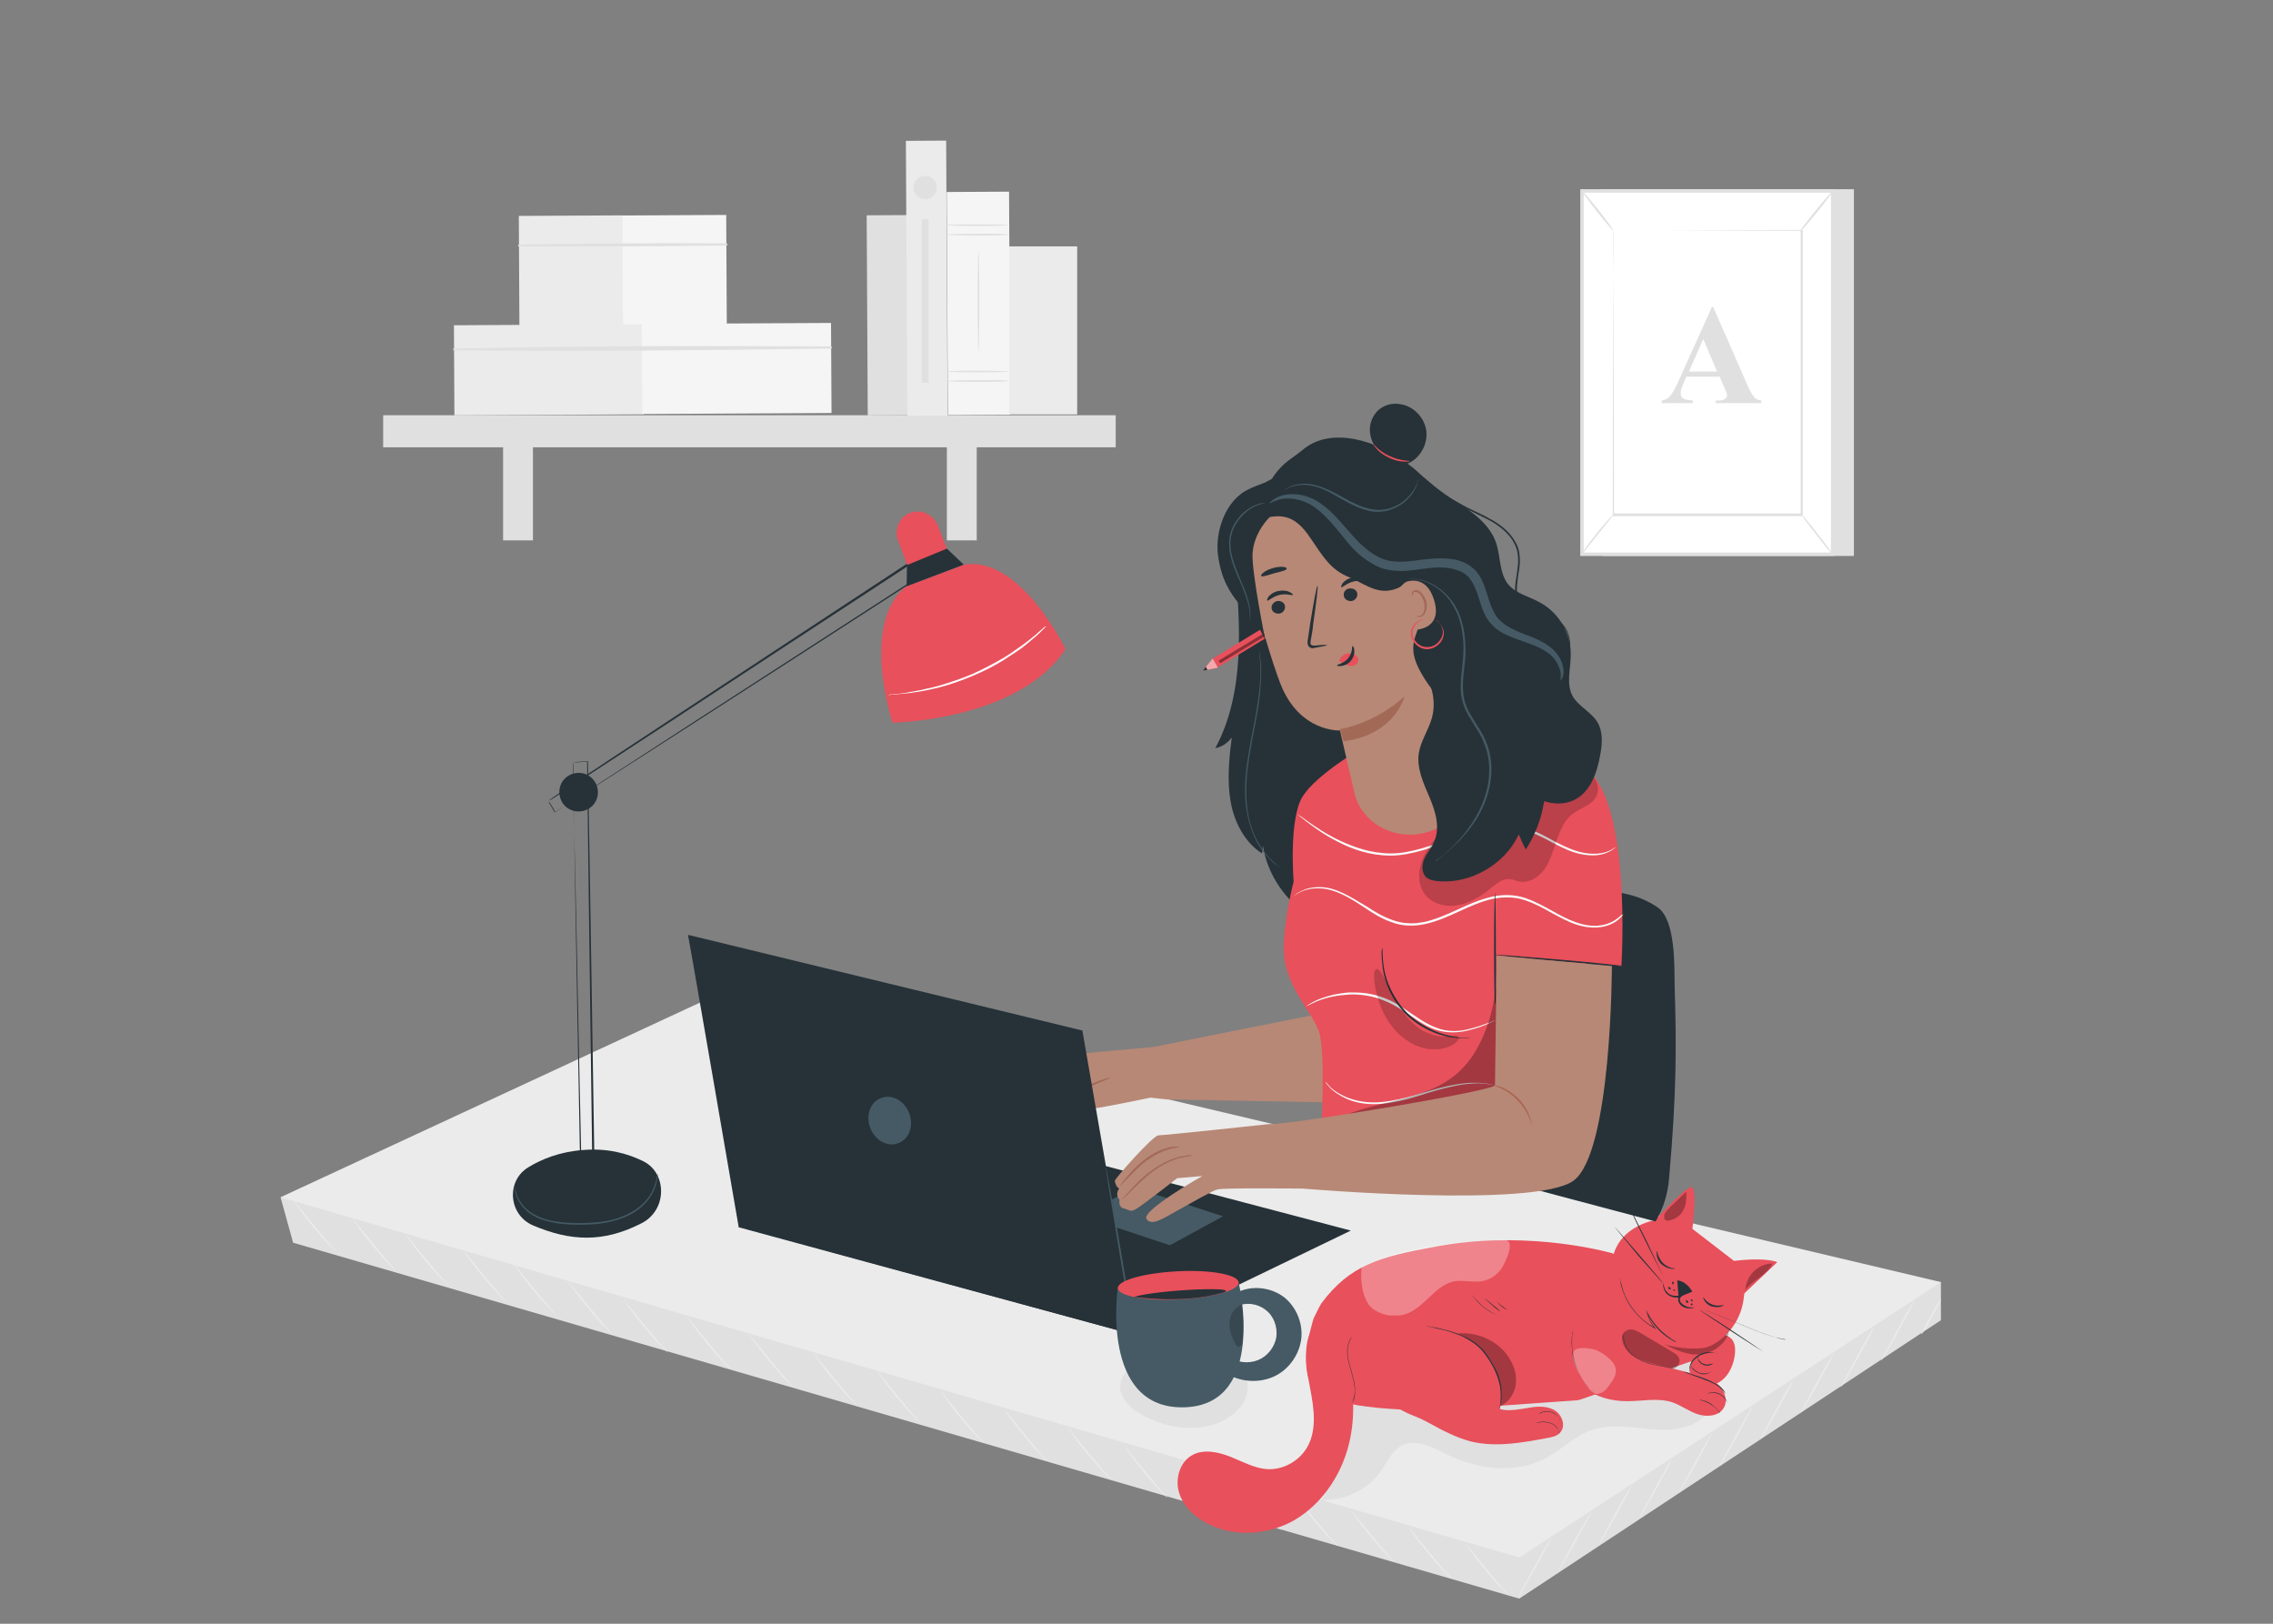 <?xml version="1.0" encoding="utf-8"?>
<!-- Generator: Adobe Illustrator 26.0.2, SVG Export Plug-In . SVG Version: 6.00 Build 0)  -->
<svg version="1.1" id="Layer_1" xmlns="http://www.w3.org/2000/svg" xmlns:xlink="http://www.w3.org/1999/xlink" x="0px" y="0px"
	 viewBox="0 0 525 375" style="enable-background:new 0 0 525 375;" xml:space="preserve">
<rect x="0" y="0" width="525" height="375" fill="#808080" stroke="none"/>
<style type="text/css">
	.st0{clip-path:url(#SVGID_00000025425117072137604400000011985565300845723316_);}
	.st1{clip-path:url(#SVGID_00000129163953397747323550000005845499692561746306_);fill:#E0E0E0;}
	.st2{clip-path:url(#SVGID_00000129163953397747323550000005845499692561746306_);fill:#EBEBEB;}
	.st3{clip-path:url(#SVGID_00000129163953397747323550000005845499692561746306_);fill:#F5F5F5;}
	.st4{clip-path:url(#SVGID_00000129163953397747323550000005845499692561746306_);}
	.st5{clip-path:url(#SVGID_00000070798778657751229910000016927733248926077077_);fill:#E0E0E0;}
	.st6{clip-path:url(#SVGID_00000070798778657751229910000016927733248926077077_);fill:#EBEBEB;}
	.st7{clip-path:url(#SVGID_00000070798778657751229910000016927733248926077077_);fill:#F5F5F5;}
	.st8{clip-path:url(#SVGID_00000070798778657751229910000016927733248926077077_);fill:#FFFFFF;}
	.st9{clip-path:url(#SVGID_00000031209908851518295950000018349311848668484008_);fill:#EBEBEB;}
	.st10{clip-path:url(#SVGID_00000168834845459803872860000005961399262396278158_);fill:#263238;}
	.st11{clip-path:url(#SVGID_00000168834845459803872860000005961399262396278158_);fill:#E8505B;}
	.st12{clip-path:url(#SVGID_00000168834845459803872860000005961399262396278158_);fill:#455A64;}
	.st13{clip-path:url(#SVGID_00000168834845459803872860000005961399262396278158_);fill:#FFFFFF;}
	.st14{clip-path:url(#SVGID_00000090270014531944613990000012598545047867361182_);fill:#E0E0E0;}
	.st15{clip-path:url(#SVGID_00000090270014531944613990000012598545047867361182_);fill:#E8505B;}
	.st16{opacity:0.3;clip-path:url(#SVGID_00000090270014531944613990000012598545047867361182_);}
	.st17{clip-path:url(#SVGID_00000003086245978217030650000007017234966590063542_);}
	.st18{clip-path:url(#SVGID_00000090270014531944613990000012598545047867361182_);fill:#263238;}
	.st19{clip-path:url(#SVGID_00000029741070743052770280000002697374164503694254_);}
	.st20{clip-path:url(#SVGID_00000027572405064930866840000007999668230290072453_);}
	.st21{clip-path:url(#SVGID_00000089542897387398647430000002529233482693595522_);fill:#FFFFFF;}
	.st22{clip-path:url(#SVGID_00000140716579560812243690000000671591810951087543_);fill:#FFFFFF;}
	.st23{clip-path:url(#SVGID_00000149368678732336782190000012657504019603430287_);}
	.st24{clip-path:url(#SVGID_00000074437416560898799450000015897752270948787109_);}
	.st25{clip-path:url(#SVGID_00000129904146322020773400000009461557947568117940_);fill:#263238;}
	.st26{clip-path:url(#SVGID_00000129904146322020773400000009461557947568117940_);fill:#B78876;}
	.st27{clip-path:url(#SVGID_00000129904146322020773400000009461557947568117940_);fill:#A36957;}
	.st28{clip-path:url(#SVGID_00000129904146322020773400000009461557947568117940_);fill:#E8505B;}
	.st29{clip-path:url(#SVGID_00000129904146322020773400000009461557947568117940_);fill:#FAFAFA;}
	.st30{opacity:0.3;clip-path:url(#SVGID_00000129904146322020773400000009461557947568117940_);}
	.st31{clip-path:url(#SVGID_00000170961019273904587980000013281015734073332384_);}
	.st32{opacity:0.2;clip-path:url(#SVGID_00000129904146322020773400000009461557947568117940_);}
	.st33{clip-path:url(#SVGID_00000025427720362346539940000013573713395571682723_);}
	.st34{clip-path:url(#SVGID_00000136411288829644146600000000449449241369791881_);}
	.st35{opacity:0.4;clip-path:url(#SVGID_00000129904146322020773400000009461557947568117940_);}
	.st36{clip-path:url(#SVGID_00000097497250153824636890000012837602014845632178_);}
	.st37{clip-path:url(#SVGID_00000116920843333465639820000017846244202554296718_);}
	.st38{opacity:0.5;clip-path:url(#SVGID_00000129904146322020773400000009461557947568117940_);}
	.st39{clip-path:url(#SVGID_00000170958271945746594890000011548355676814946229_);fill:#FFFFFF;}
	.st40{clip-path:url(#SVGID_00000129904146322020773400000009461557947568117940_);fill:#455A64;}
	.st41{clip-path:url(#SVGID_00000129904146322020773400000009461557947568117940_);fill:#AA6550;}
	.st42{clip-path:url(#SVGID_00000036957436261113415850000006489767962952815247_);fill:#E0E0E0;}
	.st43{clip-path:url(#SVGID_00000036957436261113415850000006489767962952815247_);fill:#455A64;}
	.st44{clip-path:url(#SVGID_00000036957436261113415850000006489767962952815247_);fill:#E8505B;}
	.st45{opacity:0.2;clip-path:url(#SVGID_00000036957436261113415850000006489767962952815247_);}
	.st46{clip-path:url(#SVGID_00000072979480138017477320000007095343354518753724_);}
	.st47{clip-path:url(#SVGID_00000036957436261113415850000006489767962952815247_);fill:#263238;}
</style>
<g>
	<g>
		<defs>
			<rect id="SVGID_1_" x="59" y="-1" width="398" height="398"/>
		</defs>
		<clipPath id="SVGID_00000177454965739401017730000016698388930419520410_">
			<use xlink:href="#SVGID_1_"  style="overflow:visible;"/>
		</clipPath>
		<g style="clip-path:url(#SVGID_00000177454965739401017730000016698388930419520410_);">
			<defs>
				<rect id="SVGID_00000053505937029801321280000003006511331434186156_" x="59" y="-1" width="398" height="398"/>
			</defs>
			<clipPath id="SVGID_00000123418963519855269890000003206061215930119596_">
				<use xlink:href="#SVGID_00000053505937029801321280000003006511331434186156_"  style="overflow:visible;"/>
			</clipPath>
			
				<rect x="200.3" y="49.7" transform="matrix(1 -5.318705e-03 5.318705e-03 1 -0.384 1.091)" style="clip-path:url(#SVGID_00000123418963519855269890000003206061215930119596_);fill:#E0E0E0;" width="9.3" height="46.2"/>
			
				<rect x="119.9" y="49.8" transform="matrix(1 -5.332818e-03 5.332818e-03 1 -0.332 0.704)" style="clip-path:url(#SVGID_00000123418963519855269890000003206061215930119596_);fill:#EBEBEB;" width="24" height="25.5"/>
			
				<rect x="143.8" y="49.7" transform="matrix(1 -5.366173e-03 5.366173e-03 1 -0.333 0.837)" style="clip-path:url(#SVGID_00000123418963519855269890000003206061215930119596_);fill:#F5F5F5;" width="24" height="25.5"/>
			<g style="clip-path:url(#SVGID_00000123418963519855269890000003206061215930119596_);">
				<defs>
					<rect id="SVGID_00000136410851999244847390000016634161927869341868_" x="59" y="-1" width="398" height="398"/>
				</defs>
				<clipPath id="SVGID_00000132055928476914859700000003532265504438552738_">
					<use xlink:href="#SVGID_00000136410851999244847390000016634161927869341868_"  style="overflow:visible;"/>
				</clipPath>
				<path style="clip-path:url(#SVGID_00000132055928476914859700000003532265504438552738_);fill:#E0E0E0;" d="M119.8,56.9
					c16,0.1,32,0,48-0.2c0.3,0,0.3-0.5,0-0.5c-16-0.1-32,0-48,0.3C119.6,56.5,119.6,56.9,119.8,56.9"/>
				
					<rect x="104.9" y="75" transform="matrix(1 -5.359623e-03 5.359623e-03 1 -0.456 0.68)" style="clip-path:url(#SVGID_00000132055928476914859700000003532265504438552738_);fill:#EBEBEB;" width="43.7" height="20.8"/>
				
					<rect x="148.3" y="74.7" transform="matrix(1 -5.341821e-03 5.341821e-03 1 -0.452 0.91)" style="clip-path:url(#SVGID_00000132055928476914859700000003532265504438552738_);fill:#F5F5F5;" width="43.7" height="20.8"/>
				<path style="clip-path:url(#SVGID_00000132055928476914859700000003532265504438552738_);fill:#E0E0E0;" d="M104.8,80.9
					c29,0.3,58.1,0,87.1-0.4c0.3,0,0.3-0.5,0-0.5c-29-0.2-58.1-0.1-87.1,0.5C104.6,80.4,104.6,80.9,104.8,80.9"/>
				
					<rect x="88.5" y="95.9" style="clip-path:url(#SVGID_00000132055928476914859700000003532265504438552738_);fill:#E0E0E0;" width="169.2" height="7.4"/>
				
					<rect x="116.2" y="99.4" style="clip-path:url(#SVGID_00000132055928476914859700000003532265504438552738_);fill:#E0E0E0;" width="6.9" height="25.4"/>
				
					<rect x="218.7" y="99.4" style="clip-path:url(#SVGID_00000132055928476914859700000003532265504438552738_);fill:#E0E0E0;" width="6.9" height="25.4"/>
				
					<rect x="209.4" y="32.5" transform="matrix(1 -5.318705e-03 5.318705e-03 1 -0.339 1.139)" style="clip-path:url(#SVGID_00000132055928476914859700000003532265504438552738_);fill:#EBEBEB;" width="9.3" height="63.5"/>
				
					<rect x="218.8" y="44.3" transform="matrix(1 -5.355151e-03 5.355151e-03 1 -0.372 1.211)" style="clip-path:url(#SVGID_00000132055928476914859700000003532265504438552738_);fill:#F5F5F5;" width="14.4" height="51.5"/>
				<path style="clip-path:url(#SVGID_00000132055928476914859700000003532265504438552738_);fill:#E0E0E0;" d="M232.9,54.2
					c0,0.1-3.2,0.2-7.2,0.2c-4,0-7.2-0.1-7.2-0.2c0-0.1,3.2-0.2,7.2-0.2C229.7,53.9,232.9,54,232.9,54.2"/>
				<path style="clip-path:url(#SVGID_00000132055928476914859700000003532265504438552738_);fill:#E0E0E0;" d="M232.9,52
					c0,0.1-3.2,0.2-7.2,0.2c-4,0-7.2-0.1-7.2-0.2c0-0.1,3.2-0.2,7.2-0.2C229.7,51.8,232.9,51.9,232.9,52"/>
				<path style="clip-path:url(#SVGID_00000132055928476914859700000003532265504438552738_);fill:#E0E0E0;" d="M232.9,88
					c0,0.1-3.2,0.2-7.2,0.2c-4,0-7.2-0.1-7.2-0.2c0-0.1,3.2-0.2,7.2-0.2C229.7,87.7,232.9,87.8,232.9,88"/>
				<path style="clip-path:url(#SVGID_00000132055928476914859700000003532265504438552738_);fill:#E0E0E0;" d="M232.9,85.8
					c0,0.1-3.2,0.2-7.2,0.2c-4,0-7.2-0.1-7.2-0.2c0-0.1,3.2-0.2,7.2-0.2C229.7,85.6,232.9,85.7,232.9,85.8"/>
				<path style="clip-path:url(#SVGID_00000132055928476914859700000003532265504438552738_);fill:#E0E0E0;" d="M226,81.1
					c-0.1,0-0.2-5.2-0.2-11.6c0-6.4,0.1-11.6,0.2-11.6c0.1,0,0.2,5.2,0.2,11.6C226.2,75.9,226.1,81.1,226,81.1"/>
				
					<rect x="233.1" y="56.9" style="clip-path:url(#SVGID_00000132055928476914859700000003532265504438552738_);fill:#EBEBEB;" width="15.7" height="38.8"/>
				<path style="clip-path:url(#SVGID_00000132055928476914859700000003532265504438552738_);fill:#E0E0E0;" d="M216.4,43.3
					c0,1.5-1.2,2.7-2.7,2.7c-1.5,0-2.7-1.2-2.7-2.7c0-1.5,1.2-2.7,2.7-2.7C215.2,40.6,216.4,41.8,216.4,43.3"/>
				
					<rect x="212.9" y="50.6" style="clip-path:url(#SVGID_00000132055928476914859700000003532265504438552738_);fill:#E0E0E0;" width="1.6" height="37.8"/>
				<polygon style="clip-path:url(#SVGID_00000132055928476914859700000003532265504438552738_);fill:#E0E0E0;" points="369.8,43.7 
					428.2,43.7 428.2,128.4 370.2,128.4 				"/>
				
					<rect x="365.4" y="44.1" style="clip-path:url(#SVGID_00000132055928476914859700000003532265504438552738_);fill:#FFFFFF;" width="57.9" height="83.9"/>
				<path style="clip-path:url(#SVGID_00000132055928476914859700000003532265504438552738_);fill:#E0E0E0;" d="M423.7,128.4H365
					V43.7h58.7V128.4z M422.9,44.5h-57.1v83.1h57.1V44.5z"/>
				
					<rect x="372.6" y="53.2" style="clip-path:url(#SVGID_00000132055928476914859700000003532265504438552738_);fill:#FFFFFF;" width="43.5" height="65.7"/>
				<path style="clip-path:url(#SVGID_00000132055928476914859700000003532265504438552738_);fill:#E0E0E0;" d="M372.6,53.2
					c0,0,0,0.1,0,0.3c0,0.2,0,0.5,0,0.9c0,0.8,0,2,0,3.6c0,3.2,0,7.7,0.1,13.5c0,11.6,0.1,28,0.1,47.3l-0.2-0.2c13.3,0,28,0,43.5,0
					h0l-0.2,0.2c0-24.8,0-47.7,0-65.7l0.2,0.2c-13.2,0-24.1-0.1-31.7-0.1c-3.8,0-6.7,0-8.8,0c-1,0-1.8,0-2.3,0
					C372.9,53.2,372.6,53.2,372.6,53.2s0.3,0,0.8,0c0.5,0,1.3,0,2.3,0c2,0,5,0,8.7,0c7.6,0,18.5-0.1,31.8-0.1h0.2l0,0.2
					c0,18.1,0,40.9,0,65.7v0.2h-0.2h0c-15.5,0-30.2,0-43.5,0h-0.2v-0.2c0-19.4,0.1-35.8,0.1-47.4c0-5.8,0-10.4,0.1-13.5
					c0-1.6,0-2.7,0-3.6c0-0.4,0-0.7,0-0.9C372.6,53.3,372.6,53.2,372.6,53.2"/>
				<path style="clip-path:url(#SVGID_00000132055928476914859700000003532265504438552738_);fill:#E0E0E0;" d="M365.3,128
					c0,0,0.3-0.6,0.9-1.4c0.6-0.9,1.5-2,2.5-3.3c1-1.3,2-2.4,2.7-3.2c0.7-0.8,1.2-1.2,1.2-1.2c0.1,0.1-1.6,2.1-3.6,4.6
					C367,126.1,365.4,128.1,365.3,128"/>
				<path style="clip-path:url(#SVGID_00000132055928476914859700000003532265504438552738_);fill:#E0E0E0;" d="M365.4,44.1
					c0.1-0.1,1.8,1.9,3.8,4.4c2,2.5,3.5,4.6,3.4,4.7c-0.1,0.1-1.8-1.9-3.8-4.4C366.9,46.3,365.3,44.2,365.4,44.1"/>
				<path style="clip-path:url(#SVGID_00000132055928476914859700000003532265504438552738_);fill:#FFFFFF;" d="M423.3,44.2
					c-2.5,3.1-5.1,6.2-7.6,9.4"/>
				<path style="clip-path:url(#SVGID_00000132055928476914859700000003532265504438552738_);fill:#E0E0E0;" d="M415.7,53.5
					c-0.1-0.1,1.5-2.2,3.6-4.8c2.1-2.6,3.9-4.6,4-4.5c0.1,0.1-1.5,2.2-3.6,4.8C417.6,51.6,415.8,53.6,415.7,53.5"/>
				<path style="clip-path:url(#SVGID_00000132055928476914859700000003532265504438552738_);fill:#E0E0E0;" d="M423.3,128
					c-0.1,0.1-1.8-1.9-3.7-4.4c-2-2.5-3.5-4.6-3.4-4.6c0.1-0.1,1.8,1.9,3.7,4.4C421.9,125.9,423.4,128,423.3,128"/>
				<path style="clip-path:url(#SVGID_00000132055928476914859700000003532265504438552738_);fill:#E0E0E0;" d="M397.2,87h-7.7
					l-0.9,2.1c-0.3,0.7-0.4,1.3-0.4,1.7c0,0.6,0.2,1.1,0.7,1.3c0.3,0.2,1,0.3,2.1,0.4v0.6h-7.2v-0.6c0.8-0.1,1.4-0.4,1.9-1
					c0.5-0.5,1.1-1.6,1.9-3.3l7.8-17.3h0.3l7.8,17.8c0.7,1.7,1.4,2.7,1.8,3.2c0.4,0.3,0.9,0.5,1.5,0.6v0.6h-10.5v-0.6h0.4
					c0.8,0,1.4-0.1,1.8-0.4c0.2-0.2,0.4-0.4,0.4-0.7c0-0.2,0-0.4-0.1-0.6c0-0.1-0.2-0.5-0.5-1.2L397.2,87z M396.6,85.8l-3.2-7.5
					l-3.3,7.5H396.6z"/>
			</g>
			<g style="clip-path:url(#SVGID_00000123418963519855269890000003206061215930119596_);">
				<defs>
					<rect id="SVGID_00000142886159117188770730000012824422984007113105_" x="59" y="-1" width="398" height="398"/>
				</defs>
				<clipPath id="SVGID_00000145751531187504433250000015986068795176624314_">
					<use xlink:href="#SVGID_00000142886159117188770730000012824422984007113105_"  style="overflow:visible;"/>
				</clipPath>
			</g>
			<polygon style="clip-path:url(#SVGID_00000123418963519855269890000003206061215930119596_);fill:#E0E0E0;" points="64.8,276.5 
				67.7,287 350.9,369.2 448.3,304.9 448.3,296.1 			"/>
			<polygon style="clip-path:url(#SVGID_00000123418963519855269890000003206061215930119596_);fill:#EBEBEB;" points="166.3,229.4 
				448.3,296.1 350.9,359.7 64.8,276.5 			"/>
			<g style="clip-path:url(#SVGID_00000123418963519855269890000003206061215930119596_);">
				<defs>
					<rect id="SVGID_00000039101432358134112720000000972261014143177638_" x="59" y="-1" width="398" height="398"/>
				</defs>
				<clipPath id="SVGID_00000070083527683989333810000000199984757783559809_">
					<use xlink:href="#SVGID_00000039101432358134112720000000972261014143177638_"  style="overflow:visible;"/>
				</clipPath>
				<path style="clip-path:url(#SVGID_00000070083527683989333810000000199984757783559809_);fill:#EBEBEB;" d="M358.2,355.3
					c0.1,0.1-1.5,3.1-3.6,6.9c-2.1,3.7-3.8,6.7-3.9,6.7c-0.1-0.1,1.5-3.1,3.6-6.9C356.4,358.2,358.1,355.2,358.2,355.3"/>
				<path style="clip-path:url(#SVGID_00000070083527683989333810000000199984757783559809_);fill:#EBEBEB;" d="M367.5,349.2
					c0.1,0.1-1.5,3.1-3.6,6.9c-2.1,3.7-3.8,6.7-3.9,6.7c-0.1-0.1,1.5-3.1,3.6-6.9C365.7,352.2,367.4,349.2,367.5,349.2"/>
				<path style="clip-path:url(#SVGID_00000070083527683989333810000000199984757783559809_);fill:#EBEBEB;" d="M376.8,343.2
					c0.1,0.1-1.5,3.1-3.6,6.9c-2.1,3.7-3.8,6.7-3.9,6.7c-0.1-0.1,1.5-3.1,3.6-6.9C375,346.1,376.7,343.1,376.8,343.2"/>
				<path style="clip-path:url(#SVGID_00000070083527683989333810000000199984757783559809_);fill:#EBEBEB;" d="M386.1,337.1
					c0.1,0.1-1.5,3.1-3.6,6.9c-2.1,3.7-3.8,6.7-3.9,6.7c-0.1-0.1,1.5-3.1,3.6-6.9C384.3,340,386,337,386.1,337.1"/>
				<path style="clip-path:url(#SVGID_00000070083527683989333810000000199984757783559809_);fill:#EBEBEB;" d="M395.4,331
					c0.1,0.1-1.5,3.1-3.6,6.9c-2.1,3.7-3.8,6.7-3.9,6.7c-0.1-0.1,1.5-3.1,3.6-6.9C393.6,334,395.3,331,395.4,331"/>
				<path style="clip-path:url(#SVGID_00000070083527683989333810000000199984757783559809_);fill:#EBEBEB;" d="M404.7,325
					c0.1,0.1-1.5,3.1-3.6,6.9c-2.1,3.7-3.8,6.7-3.9,6.7c-0.1-0.1,1.5-3.1,3.6-6.9C402.9,327.9,404.6,324.9,404.7,325"/>
				<path style="clip-path:url(#SVGID_00000070083527683989333810000000199984757783559809_);fill:#EBEBEB;" d="M414.1,318.9
					c0.1,0.1-1.5,3.1-3.6,6.9c-2.1,3.7-3.8,6.7-3.9,6.7c-0.1-0.1,1.5-3.1,3.6-6.9C412.2,321.8,414,318.8,414.1,318.9"/>
				<path style="clip-path:url(#SVGID_00000070083527683989333810000000199984757783559809_);fill:#EBEBEB;" d="M423.4,312.8
					c0.1,0.1-1.5,3.1-3.6,6.9c-2.1,3.7-3.8,6.7-3.9,6.7c-0.1-0.1,1.5-3.1,3.6-6.9C421.5,315.7,423.3,312.8,423.4,312.8"/>
				<path style="clip-path:url(#SVGID_00000070083527683989333810000000199984757783559809_);fill:#EBEBEB;" d="M432.7,306.8
					c0.1,0.1-1.5,3.1-3.6,6.9c-2.1,3.7-3.8,6.7-3.9,6.7c-0.1-0.1,1.5-3.1,3.6-6.9C430.8,309.7,432.6,306.7,432.7,306.8"/>
				<path style="clip-path:url(#SVGID_00000070083527683989333810000000199984757783559809_);fill:#EBEBEB;" d="M442,300.7
					c0.1,0.1-1.5,3.1-3.6,6.9c-2.1,3.7-3.8,6.7-3.9,6.7c-0.1-0.1,1.5-3.1,3.6-6.9C440.1,303.6,441.9,300.6,442,300.7"/>
				<path style="clip-path:url(#SVGID_00000070083527683989333810000000199984757783559809_);fill:#EBEBEB;" d="M448.3,300
					c0.1,0.1-0.8,1.9-2.1,4.2c-1.2,2.2-2.3,4-2.4,4c-0.1-0.1,0.8-1.9,2.1-4.2C447.1,301.7,448.2,300,448.3,300"/>
				<path style="clip-path:url(#SVGID_00000070083527683989333810000000199984757783559809_);fill:#EBEBEB;" d="M348.4,368.3
					c0,0-0.7-0.6-1.7-1.6c-1-1-2.3-2.5-3.7-4.2c-1.4-1.7-2.6-3.2-3.4-4.4c-0.8-1.2-1.3-1.9-1.3-1.9c0,0,0.6,0.6,1.5,1.8
					c1,1.2,2.2,2.7,3.5,4.3c1.3,1.6,2.6,3.1,3.6,4.3C347.9,367.6,348.4,368.3,348.4,368.3"/>
				<path style="clip-path:url(#SVGID_00000070083527683989333810000000199984757783559809_);fill:#EBEBEB;" d="M335.3,364.6
					c0,0-0.7-0.6-1.7-1.6c-1-1-2.3-2.5-3.7-4.2c-1.4-1.7-2.6-3.2-3.4-4.4c-0.8-1.2-1.3-1.9-1.3-1.9c0,0,0.6,0.6,1.5,1.8
					c1,1.2,2.2,2.7,3.5,4.3c1.3,1.6,2.6,3.1,3.6,4.3C334.8,363.8,335.3,364.5,335.3,364.6"/>
				<path style="clip-path:url(#SVGID_00000070083527683989333810000000199984757783559809_);fill:#EBEBEB;" d="M322.1,360.8
					c0,0-0.7-0.6-1.7-1.6c-1-1-2.3-2.5-3.7-4.2c-1.4-1.7-2.6-3.2-3.4-4.4c-0.8-1.2-1.3-1.9-1.3-1.9c0,0,0.6,0.6,1.5,1.8
					c1,1.2,2.2,2.7,3.5,4.3c1.3,1.6,2.6,3.1,3.6,4.3C321.6,360.1,322.2,360.8,322.1,360.8"/>
				<path style="clip-path:url(#SVGID_00000070083527683989333810000000199984757783559809_);fill:#EBEBEB;" d="M309,357.1
					c0,0-0.7-0.6-1.7-1.6c-1-1-2.3-2.5-3.7-4.2c-1.4-1.7-2.6-3.2-3.4-4.4c-0.8-1.2-1.3-1.9-1.3-1.9c0,0,0.6,0.6,1.5,1.8
					c1,1.2,2.2,2.7,3.5,4.3c1.3,1.6,2.6,3.1,3.6,4.3C308.5,356.4,309.1,357.1,309,357.1"/>
				<path style="clip-path:url(#SVGID_00000070083527683989333810000000199984757783559809_);fill:#EBEBEB;" d="M295.9,353.4
					c0,0-0.7-0.6-1.6-1.6c-1-1-2.3-2.5-3.7-4.2c-1.4-1.7-2.6-3.2-3.4-4.4c-0.8-1.2-1.3-1.9-1.3-1.9c0,0,0.6,0.6,1.5,1.8
					c1,1.2,2.2,2.7,3.5,4.3c1.3,1.6,2.6,3.1,3.6,4.3C295.4,352.7,295.9,353.3,295.9,353.4"/>
				<path style="clip-path:url(#SVGID_00000070083527683989333810000000199984757783559809_);fill:#EBEBEB;" d="M282.8,349.6
					c0,0-0.7-0.6-1.7-1.6c-1-1-2.3-2.5-3.7-4.2c-1.4-1.7-2.6-3.2-3.4-4.4c-0.8-1.2-1.3-1.9-1.3-1.9c0,0,0.6,0.6,1.5,1.8
					c1,1.2,2.2,2.7,3.5,4.3c1.3,1.6,2.6,3.1,3.6,4.3C282.2,348.9,282.8,349.6,282.8,349.6"/>
				<path style="clip-path:url(#SVGID_00000070083527683989333810000000199984757783559809_);fill:#EBEBEB;" d="M269.6,345.9
					c0,0-0.7-0.6-1.6-1.6c-1-1-2.3-2.5-3.7-4.2c-1.4-1.7-2.6-3.2-3.4-4.4c-0.8-1.2-1.3-1.9-1.3-1.9c0,0,0.6,0.6,1.5,1.8
					c1,1.2,2.2,2.7,3.5,4.3c1.3,1.6,2.6,3.1,3.6,4.3C269.1,345.2,269.7,345.9,269.6,345.9"/>
				<path style="clip-path:url(#SVGID_00000070083527683989333810000000199984757783559809_);fill:#EBEBEB;" d="M256.5,341.5
					c0,0-0.7-0.6-1.7-1.6c-1-1-2.3-2.5-3.7-4.2c-1.4-1.7-2.6-3.2-3.4-4.4c-0.8-1.2-1.3-1.9-1.3-1.9c0,0,0.6,0.6,1.5,1.8
					c1,1.2,2.2,2.7,3.5,4.3c1.3,1.6,2.6,3.1,3.6,4.3C256,340.7,256.6,341.4,256.5,341.5"/>
				<path style="clip-path:url(#SVGID_00000070083527683989333810000000199984757783559809_);fill:#EBEBEB;" d="M241.9,337.4
					c0,0-0.7-0.6-1.7-1.6c-1-1-2.3-2.5-3.7-4.2c-1.4-1.7-2.6-3.2-3.4-4.4c-0.8-1.2-1.3-1.9-1.3-1.9c0,0,0.6,0.6,1.5,1.8
					c1,1.2,2.2,2.7,3.5,4.3c1.3,1.6,2.6,3.1,3.6,4.3C241.4,336.7,241.9,337.3,241.9,337.4"/>
				<path style="clip-path:url(#SVGID_00000070083527683989333810000000199984757783559809_);fill:#EBEBEB;" d="M227.3,333.3
					c0,0-0.7-0.6-1.7-1.6c-1-1-2.3-2.5-3.7-4.2s-2.6-3.2-3.4-4.4c-0.8-1.2-1.3-1.9-1.3-1.9c0,0,0.6,0.6,1.5,1.8
					c1,1.2,2.2,2.7,3.5,4.3c1.3,1.6,2.6,3.1,3.6,4.3C226.8,332.6,227.3,333.3,227.3,333.3"/>
				<path style="clip-path:url(#SVGID_00000070083527683989333810000000199984757783559809_);fill:#EBEBEB;" d="M212.6,328.6
					c0,0-0.7-0.6-1.7-1.6c-1-1-2.3-2.5-3.7-4.2c-1.4-1.7-2.6-3.2-3.4-4.4c-0.8-1.2-1.3-1.9-1.3-1.9c0,0,0.6,0.6,1.5,1.8
					c1,1.2,2.2,2.7,3.5,4.3c1.3,1.6,2.6,3.1,3.6,4.3C212.1,327.9,212.6,328.6,212.6,328.6"/>
				<path style="clip-path:url(#SVGID_00000070083527683989333810000000199984757783559809_);fill:#EBEBEB;" d="M197.9,324.5
					c0,0-0.7-0.6-1.7-1.6c-1-1-2.3-2.5-3.7-4.2c-1.4-1.7-2.6-3.2-3.4-4.4c-0.8-1.2-1.3-1.9-1.3-1.9c0,0,0.6,0.6,1.5,1.8
					c1,1.2,2.2,2.7,3.5,4.3c1.3,1.6,2.6,3.1,3.6,4.3C197.4,323.8,197.9,324.5,197.9,324.5"/>
				<path style="clip-path:url(#SVGID_00000070083527683989333810000000199984757783559809_);fill:#EBEBEB;" d="M183.1,320.2
					c0,0-0.7-0.6-1.7-1.6c-1-1-2.3-2.5-3.7-4.2c-1.4-1.7-2.6-3.2-3.4-4.4c-0.8-1.2-1.3-1.9-1.3-1.9c0,0,0.6,0.6,1.5,1.8
					c1,1.2,2.2,2.7,3.5,4.3c1.3,1.6,2.6,3.1,3.6,4.3C182.6,319.4,183.1,320.1,183.1,320.2"/>
				<path style="clip-path:url(#SVGID_00000070083527683989333810000000199984757783559809_);fill:#EBEBEB;" d="M168.8,316.2
					c0,0-0.7-0.6-1.7-1.6c-1-1-2.3-2.5-3.7-4.2c-1.4-1.7-2.6-3.2-3.4-4.4c-0.8-1.2-1.3-1.9-1.3-1.9c0,0,0.6,0.6,1.5,1.8
					c1,1.2,2.2,2.7,3.5,4.3c1.3,1.6,2.6,3.1,3.6,4.3C168.3,315.4,168.9,316.1,168.8,316.2"/>
				<path style="clip-path:url(#SVGID_00000070083527683989333810000000199984757783559809_);fill:#EBEBEB;" d="M154.2,312.3
					c0,0-0.7-0.6-1.7-1.6c-1-1-2.3-2.5-3.7-4.2c-1.4-1.7-2.6-3.2-3.4-4.4c-0.8-1.2-1.3-1.9-1.3-1.9c0,0,0.6,0.6,1.5,1.8
					c1,1.2,2.2,2.7,3.5,4.3c1.3,1.6,2.6,3.1,3.6,4.3C153.7,311.6,154.3,312.3,154.2,312.3"/>
				<path style="clip-path:url(#SVGID_00000070083527683989333810000000199984757783559809_);fill:#EBEBEB;" d="M141.4,308.1
					c0,0-0.7-0.6-1.7-1.6c-1-1-2.3-2.5-3.7-4.2c-1.4-1.7-2.6-3.2-3.4-4.4c-0.8-1.2-1.3-1.9-1.3-1.9c0,0,0.6,0.6,1.5,1.8
					c1,1.2,2.2,2.7,3.5,4.3c1.3,1.6,2.6,3.1,3.6,4.3C140.9,307.3,141.4,308,141.4,308.1"/>
				<path style="clip-path:url(#SVGID_00000070083527683989333810000000199984757783559809_);fill:#EBEBEB;" d="M128.6,303.8
					c0,0-0.7-0.6-1.7-1.6c-1-1-2.3-2.5-3.7-4.2c-1.4-1.7-2.6-3.2-3.4-4.4c-0.8-1.2-1.3-1.9-1.3-1.9c0,0,0.6,0.6,1.5,1.8
					c1,1.2,2.2,2.7,3.5,4.3c1.3,1.6,2.6,3.1,3.6,4.3C128,303.1,128.6,303.7,128.6,303.8"/>
				<path style="clip-path:url(#SVGID_00000070083527683989333810000000199984757783559809_);fill:#EBEBEB;" d="M116.9,300.6
					c0,0-0.7-0.6-1.7-1.6c-1-1-2.3-2.5-3.7-4.2c-1.4-1.7-2.6-3.2-3.4-4.4c-0.8-1.2-1.3-1.9-1.3-1.9c0,0,0.6,0.6,1.5,1.8
					c1,1.2,2.2,2.7,3.5,4.3c1.3,1.6,2.6,3.1,3.6,4.3C116.4,299.9,117,300.6,116.9,300.6"/>
				<path style="clip-path:url(#SVGID_00000070083527683989333810000000199984757783559809_);fill:#EBEBEB;" d="M103.6,296.9
					c0,0-0.7-0.6-1.7-1.6c-1-1-2.3-2.5-3.7-4.2c-1.4-1.7-2.6-3.2-3.4-4.4c-0.8-1.2-1.3-1.9-1.3-1.9c0,0,0.6,0.6,1.5,1.8
					c1,1.2,2.2,2.7,3.5,4.3c1.3,1.6,2.6,3.1,3.6,4.3C103.1,296.2,103.6,296.9,103.6,296.9"/>
				<path style="clip-path:url(#SVGID_00000070083527683989333810000000199984757783559809_);fill:#EBEBEB;" d="M91.4,293.4
					c0,0-0.7-0.6-1.7-1.6c-1-1-2.3-2.5-3.7-4.2c-1.4-1.7-2.6-3.2-3.4-4.4c-0.8-1.2-1.3-1.9-1.3-1.9c0,0,0.6,0.6,1.5,1.8
					c1,1.2,2.2,2.7,3.5,4.3c1.3,1.6,2.6,3.1,3.6,4.3C90.9,292.7,91.5,293.4,91.4,293.4"/>
				<path style="clip-path:url(#SVGID_00000070083527683989333810000000199984757783559809_);fill:#EBEBEB;" d="M77.7,289.1
					c0,0-0.7-0.6-1.7-1.6c-1-1-2.3-2.5-3.7-4.2c-1.4-1.7-2.6-3.2-3.4-4.4c-0.8-1.2-1.3-1.9-1.3-1.9c0,0,0.6,0.6,1.5,1.8
					c1,1.2,2.2,2.7,3.5,4.3c1.3,1.6,2.6,3.1,3.6,4.3C77.2,288.4,77.8,289.1,77.7,289.1"/>
			</g>
			<g style="clip-path:url(#SVGID_00000123418963519855269890000003206061215930119596_);">
				<defs>
					<rect id="SVGID_00000008833338869915825410000016752190172711654308_" x="59" y="-1" width="398" height="398"/>
				</defs>
				<clipPath id="SVGID_00000114752133421552499960000001031127950817186705_">
					<use xlink:href="#SVGID_00000008833338869915825410000016752190172711654308_"  style="overflow:visible;"/>
				</clipPath>
				<path style="clip-path:url(#SVGID_00000114752133421552499960000001031127950817186705_);fill:#263238;" d="M123.1,283
					c-5.6-2.4-6.3-10.2-1.1-13.4c3.1-1.9,7.3-3.6,12.6-4c5.7-0.5,10.4,0.8,14,2.6c5.5,2.7,5.6,11.4-0.6,14.4
					C139.3,287,131.8,286.7,123.1,283"/>
				<path style="clip-path:url(#SVGID_00000114752133421552499960000001031127950817186705_);fill:#263238;" d="M132.3,176.1
					c0,0,0.3,0,0.8-0.1c0.6-0.1,1.4-0.1,2.6-0.2l0.1,0l0,0.1c0.2,10.4,0.8,48.1,1.5,92.9c0,0.1,0,0.2,0,0.3l0,0.2l-0.2,0
					c-1,0.1-2,0.2-2.9,0.2l-0.2,0l0-0.2c-0.5-25.9-0.9-49.2-1.2-66.1c-0.1-8.4-0.3-15.2-0.3-19.9c0-2.3-0.1-4.1-0.1-5.4
					c0-0.6,0-1.1,0-1.4C132.3,176.2,132.3,176.1,132.3,176.1s0,0.2,0,0.5c0,0.3,0,0.8,0,1.4c0,1.3,0.1,3.1,0.1,5.4
					c0.1,4.7,0.3,11.5,0.5,19.9c0.4,16.8,0.8,40.1,1.4,65.9l-0.2-0.2c0.9-0.1,1.9-0.2,2.9-0.2l-0.2,0.2c0-0.1,0-0.2,0-0.3
					c-0.6-44.8-1.1-82.5-1.2-92.9l0.1,0.1c-1.2,0.1-2,0.1-2.6,0.2C132.6,176.1,132.3,176.1,132.3,176.1"/>
				<path style="clip-path:url(#SVGID_00000114752133421552499960000001031127950817186705_);fill:#263238;" d="M126.7,184.9
					c0,0,0.1-0.1,0.4-0.3c0.3-0.2,0.7-0.5,1.3-0.9c1.1-0.8,2.8-1.9,4.9-3.3c4.3-2.9,10.6-7,18.3-12.1c15.5-10.2,37-24.4,60.9-40.1
					l0.2-0.1l0.1,0.2c0.6,0.9,1.2,2,1.8,3c0.1,0.1,0.1,0.2,0.2,0.3l0.1,0.2l-0.2,0.1c-42.1,27.2-77.4,49.9-86.6,55.7l0,0l0,0
					c-0.5-0.9-0.9-1.6-1.2-2C126.8,185.1,126.7,184.9,126.7,184.9s0.1,0.2,0.4,0.7c0.3,0.4,0.7,1.1,1.2,2l-0.1,0
					c9-6,44.3-28.8,86.4-56l-0.1,0.3c-0.1-0.1-0.1-0.2-0.2-0.3c-0.6-1-1.3-2-1.8-3l0.3,0.1c-23.9,15.6-45.4,29.7-60.9,39.9
					c-7.8,5.1-14.1,9.2-18.4,12c-2.2,1.4-3.9,2.5-5,3.3c-0.6,0.4-1,0.6-1.3,0.8C126.8,184.8,126.7,184.9,126.7,184.9"/>
				<path style="clip-path:url(#SVGID_00000114752133421552499960000001031127950817186705_);fill:#263238;" d="M138.1,182.8
					c0.1,2.5-1.8,4.5-4.3,4.6c-2.5,0.1-4.5-1.8-4.6-4.3c-0.1-2.5,1.8-4.5,4.3-4.6C136,178.4,138,180.4,138.1,182.8"/>
				<path style="clip-path:url(#SVGID_00000114752133421552499960000001031127950817186705_);fill:#E8505B;" d="M209.4,135.4
					c0,0-10.6,6-3.3,31.5c0,0,29.1-0.4,40-17c0,0-10.4-21.6-23.4-19.5L209.4,135.4z"/>
				<path style="clip-path:url(#SVGID_00000114752133421552499960000001031127950817186705_);fill:#E8505B;" d="M209.7,130.9
					l-2.3-6.1c-1-2.7,0.5-5.8,3.3-6.5c2.4-0.6,4.9,0.6,5.9,3l2.6,6.7L209.7,130.9z"/>
				<polygon style="clip-path:url(#SVGID_00000114752133421552499960000001031127950817186705_);fill:#263238;" points="
					209.4,135.4 209.5,130.5 218.7,126.7 222.6,130.4 				"/>
				<path style="clip-path:url(#SVGID_00000114752133421552499960000001031127950817186705_);fill:#455A64;" d="M151.9,271.1
					c0,0,0,0.2,0,0.4c0,0.3-0.1,0.7-0.2,1.3c-0.2,1.1-0.7,2.6-1.9,4.2c-1.2,1.6-3.1,3.1-5.5,4.1c-2.4,1-5.3,1.6-8.3,1.7
					c-1.5,0.1-3,0-4.4,0c-1.4-0.1-2.8-0.2-4-0.5c-2.6-0.5-4.8-1.5-6.2-2.9c-1.5-1.4-2.1-2.9-2.4-4c-0.1-0.5-0.1-1-0.1-1.3
					c0-0.3,0-0.4,0-0.4c0,0,0,0.6,0.3,1.7c0.3,1,1,2.5,2.4,3.8c1.4,1.3,3.6,2.3,6.1,2.8c1.3,0.2,2.6,0.4,4,0.4
					c1.4,0.1,2.8,0.1,4.3,0c3-0.1,5.8-0.6,8.1-1.6c2.4-1,4.2-2.4,5.4-3.9c1.2-1.5,1.7-3,2-4.1C151.8,271.7,151.8,271.1,151.9,271.1"
					/>
				<path style="clip-path:url(#SVGID_00000114752133421552499960000001031127950817186705_);fill:#FFFFFF;" d="M241.6,144.7
					c0,0-0.1,0.1-0.3,0.3c-0.2,0.2-0.5,0.5-0.8,0.8c-0.4,0.4-0.8,0.8-1.4,1.3c-0.6,0.5-1.2,1-1.9,1.6c-0.7,0.6-1.5,1.2-2.4,1.8
					c-0.9,0.6-1.9,1.2-2.9,1.9c-2.1,1.3-4.4,2.5-7,3.6c-2.6,1.1-5.1,2-7.4,2.6c-1.2,0.3-2.3,0.6-3.4,0.8c-1.1,0.2-2,0.4-3,0.5
					c-0.9,0.2-1.7,0.2-2.5,0.3c-0.7,0.1-1.3,0.1-1.9,0.2c-0.5,0-0.9,0-1.2,0.1c-0.3,0-0.4,0-0.4,0c0,0,0.1,0,0.4-0.1
					c0.3,0,0.7-0.1,1.2-0.1c0.5,0,1.1-0.1,1.8-0.2c0.7-0.1,1.5-0.2,2.4-0.4c0.9-0.2,1.9-0.3,2.9-0.6c1.1-0.2,2.2-0.5,3.3-0.8
					c2.3-0.7,4.8-1.5,7.4-2.6c2.5-1.1,4.9-2.4,7-3.6c1-0.6,2-1.2,2.9-1.9c0.9-0.6,1.7-1.2,2.4-1.7c0.7-0.5,1.4-1.1,1.9-1.5
					c0.6-0.4,1-0.9,1.4-1.2c0.4-0.3,0.7-0.6,0.9-0.8C241.4,144.7,241.5,144.6,241.6,144.7"/>
			</g>
			<g style="clip-path:url(#SVGID_00000123418963519855269890000003206061215930119596_);">
				<defs>
					<rect id="SVGID_00000093138082254759385090000007353933492212461244_" x="59" y="-1" width="398" height="398"/>
				</defs>
				<clipPath id="SVGID_00000011747654599553761960000002143516270354294934_">
					<use xlink:href="#SVGID_00000093138082254759385090000007353933492212461244_"  style="overflow:visible;"/>
				</clipPath>
				<path style="clip-path:url(#SVGID_00000011747654599553761960000002143516270354294934_);fill:#E0E0E0;" d="M306,346.4
					c5.2,0,10.3-2.7,13.2-7c1.3-2,2.4-4.3,4.4-5.5c3.4-1.8,7.4,0.4,10.8,2.1c7.1,3.4,15.8,4.5,22.7,0.7c3.6-1.9,6.5-5,10.4-6.4
					c3.5-1.2,7.3-0.9,11-0.5c3.7,0.4,7.5,0.8,11-0.3c3.5-1.1,6.8-4.1,6.9-7.8c0.1-3.4-2.6-6.4-5.7-7.8c-3.1-1.4-6.7-1.4-10.1-1.2
					c-19,0.9-37.7,6.9-56.8,6.1c-3.7-0.2-7.8-0.5-10.9,1.5c-4.1,2.6-5,8.2-5.1,13c-0.1,4.9-0.1,10.2-3.2,13.9"/>
				<path style="clip-path:url(#SVGID_00000011747654599553761960000002143516270354294934_);fill:#E8505B;" d="M305.2,301
					c-0.3,0.4-1.6,3.1-1.8,3.5c-0.7,2.5-3.5,11.5,0,16.1c4,5.3,26.3,5.1,28.1,5.1c0.1,0,0.2,0,0.2,0l32.4-2.3c0.3,0,0.7-0.1,1-0.2
					l27.8-9.6c0.7-0.2,1.3-0.6,1.7-1.2c1.4-1.7,1.2-4.2-0.5-5.6L373.4,290c-0.4-0.3-0.9-0.6-1.5-0.7c-3.9-1-20.9-5-40.3-1.4
					C318.4,290.3,311.8,292.2,305.2,301"/>
				<path style="clip-path:url(#SVGID_00000011747654599553761960000002143516270354294934_);fill:#E8505B;" d="M391.9,313.1
					c-1.6,1.1-2.1,3.6-1,5.2c1.3,1.9,4.2,2.1,6.2,0.9c2-1.2,3.1-3.5,3.5-5.7c0.3-1.6,0.3-3.5-0.9-4.5c-0.8-0.7-2-0.9-3.1-1.1
					c-3.1-0.4-6.2-0.6-9.3-0.6"/>
				<g style="opacity:0.3;clip-path:url(#SVGID_00000011747654599553761960000002143516270354294934_);">
					<g>
						<defs>
							<rect id="SVGID_00000025430584063329157320000012674301358013648783_" x="381.8" y="306.9" width="17.4" height="5.9"/>
						</defs>
						<clipPath id="SVGID_00000001628383132660012120000007262899675406039997_">
							<use xlink:href="#SVGID_00000025430584063329157320000012674301358013648783_"  style="overflow:visible;"/>
						</clipPath>
						<path style="clip-path:url(#SVGID_00000001628383132660012120000007262899675406039997_);" d="M381.8,308.1
							c2.2,0.8,6.8,2.2,9.1,2.3c2.3,0.1,4.7-0.7,6.2-2.4c0.2-0.3,0.5-0.6,0.8-0.8c0.3-0.2,0.8-0.3,1.1,0c0.4,0.3,0.2,0.9,0,1.4
							c-1.3,2.5-4.1,4.2-6.9,4.3C389.2,312.9,383.3,310.6,381.8,308.1"/>
					</g>
				</g>
				<path style="clip-path:url(#SVGID_00000011747654599553761960000002143516270354294934_);fill:#E8505B;" d="M382.3,281.8
					c0,0-13.1,1.9-9.5,16.2c3.6,14.3,18.1,13.7,20.7,13.3c0.6-0.1,1.5-0.4,2.4-0.9c3.9-2.3,6.5-6.4,6.9-11l0.1-0.7l7.6-7.2
					c0,0-2.2-1.2-10-0.3l-9.6-7.4c0,0,1.1-8.9-0.1-9.6C389.7,273.6,382.3,281.8,382.3,281.8"/>
				<path style="clip-path:url(#SVGID_00000011747654599553761960000002143516270354294934_);fill:#E8505B;" d="M303.2,306.5
					c-2.4,4.2-1.5,9.4-0.6,14.1c0.9,4.7,1.7,9.9-0.9,14c-1.9,3-5.5,4.9-9,4.7c-3-0.2-5.8-1.8-8.6-2.9c-2.8-1.1-6.2-1.8-8.8-0.3
					c-2.8,1.6-3.9,5.4-3,8.5c0.9,3.1,3.4,5.6,6.3,7.1c6,3.3,13.6,2.9,19.6-0.2c6-3.2,10.4-9,12.6-15.4c2.2-6.4,2.2-13.5,0.7-20.1"/>
				<path style="clip-path:url(#SVGID_00000011747654599553761960000002143516270354294934_);fill:#263238;" d="M387.4,295.7
					l0.3,3.9l3.2-1.3C390.9,298.4,389.7,295.9,387.4,295.7"/>
				<g style="opacity:0.3;clip-path:url(#SVGID_00000011747654599553761960000002143516270354294934_);">
					<g>
						<defs>
							<rect id="SVGID_00000019656160174354537580000018221622534725049477_" x="332.2" y="307.9" width="17.9" height="18.3"/>
						</defs>
						<clipPath id="SVGID_00000161616075578939428230000008248395872534538929_">
							<use xlink:href="#SVGID_00000019656160174354537580000018221622534725049477_"  style="overflow:visible;"/>
						</clipPath>
						<path style="clip-path:url(#SVGID_00000161616075578939428230000008248395872534538929_);" d="M346.1,324.9
							c2.2-0.8,3.7-2.9,4-5.2c0.3-2.3-0.5-4.6-1.8-6.5c-3-4.3-8.9-6.3-13.8-4.8c-0.9,0.3-1.9,0.8-2.2,1.8c-0.2,0.8,0.2,1.6,0.8,2.1
							c0.6,0.5,1.3,0.8,2,1.2c5,2.5,8.8,7.3,10,12.7"/>
					</g>
				</g>
				<path style="clip-path:url(#SVGID_00000011747654599553761960000002143516270354294934_);fill:#E8505B;" d="M328.6,307.2
					c4.9-0.8,10.2,0.9,13.7,4.4c3.5,3.6,5.1,8.9,4.1,13.8c2,0.6,4.2,0.1,6.3-0.2c2.1-0.4,4.3-0.6,6.2,0.4c1.9,1,2.9,3.8,1.4,5.3
					c-0.7,0.8-1.9,1-2.9,1.2c-5.9,1.1-11.9,2.2-17.7,0.8c-3.4-0.9-6.6-2.6-9.7-4.3c-3.5-1.9-3.1-1.2-6.6-3.1"/>
				<g style="opacity:0.3;clip-path:url(#SVGID_00000011747654599553761960000002143516270354294934_);">
					<g>
						<defs>
							<rect id="SVGID_00000073691171634069293980000012742404874542397870_" x="374.4" y="307" width="13.5" height="9.5"/>
						</defs>
						<clipPath id="SVGID_00000020391781705376410450000008149861529633354379_">
							<use xlink:href="#SVGID_00000073691171634069293980000012742404874542397870_"  style="overflow:visible;"/>
						</clipPath>
						<path style="clip-path:url(#SVGID_00000020391781705376410450000008149861529633354379_);" d="M384.7,316l-3.2-0.8
							c-1.5-0.4-3-0.7-4.3-1.5c-1.3-0.8-2.5-2-2.7-3.5c-0.2-1.3,0.4-2.8,1.6-3.1c1-0.3,2,0.3,2.9,0.8l7.4,4.4
							c0.5,0.3,1.1,0.7,1.4,1.3c0.3,0.8,0,1.7-0.7,2.2c-0.7,0.5-1.6,0.7-2.4,0.7"/>
					</g>
				</g>
				<path style="clip-path:url(#SVGID_00000011747654599553761960000002143516270354294934_);fill:#E8505B;" d="M361.2,311.9
					c0.2,3.4,2.1,6.6,4.9,8.7c2.7,2.1,6.2,3,9.7,3c3.4,0,7-0.8,10.3,0.2c2.1,0.7,3.9,2.1,6,2.8c2.1,0.7,4.9,0.5,6-1.4
					c1.1-1.7,0.2-4.1-1.3-5.5c-1.5-1.3-3.6-1.9-5.6-2.4c-3-0.8-6-1.5-9.1-2.3c-1.9-0.5-3.8-1-5.3-2.1c-1.5-1.2-2.6-3.2-2-5"/>
				<path style="clip-path:url(#SVGID_00000011747654599553761960000002143516270354294934_);fill:#263238;" d="M391.3,302
					c0,0-0.6,0.3-1.7,0.1c-0.5-0.1-1.1-0.3-1.6-0.9c-0.2-0.3-0.4-0.7-0.4-1.1c0-0.4,0.3-0.9,0.7-1.1l0.2,0.4c-0.1,0-0.2,0.1-0.2,0.1
					c-0.8,0.3-1.7,0.2-2.4-0.1c-0.7-0.3-1.2-0.8-1.4-1.3c-0.5-1-0.3-1.8-0.3-1.7c0.1,0,0,0.7,0.5,1.6c0.3,0.4,0.7,0.9,1.3,1.1
					c0.6,0.2,1.4,0.3,2.1,0c0.1,0,0.1-0.1,0.2-0.1l0.2,0.4c-0.3,0.1-0.5,0.4-0.5,0.7c0,0.3,0.1,0.6,0.3,0.8c0.4,0.5,1,0.7,1.4,0.9
					C390.7,302.1,391.3,301.9,391.3,302"/>
				<path style="clip-path:url(#SVGID_00000011747654599553761960000002143516270354294934_);fill:#263238;" d="M398.2,301.4
					c0,0-0.3,0.2-0.8,0.4c-0.5,0.1-1.3,0.1-2.1-0.1c-0.8-0.3-1.3-0.8-1.6-1.3c-0.3-0.5-0.3-0.8-0.3-0.8c0.1,0,0.2,0.3,0.5,0.6
					c0.3,0.4,0.9,0.8,1.6,1.1C396.9,301.8,398.2,301.3,398.2,301.4"/>
				<path style="clip-path:url(#SVGID_00000011747654599553761960000002143516270354294934_);fill:#263238;" d="M372.9,283.3
					c0,0,2.6,2.9,5.7,6.5c3.1,3.6,5.6,6.5,5.5,6.6c0,0-2.6-2.9-5.7-6.4C375.4,286.3,372.9,283.4,372.9,283.3"/>
				<path style="clip-path:url(#SVGID_00000011747654599553761960000002143516270354294934_);fill:#263238;" d="M376.5,279
					c0,0,1.8,3.6,4,8c2.1,4.5,3.8,8.1,3.8,8.1c0,0-1.8-3.6-4-8C378.1,282.7,376.4,279.1,376.5,279"/>
				<path style="clip-path:url(#SVGID_00000011747654599553761960000002143516270354294934_);fill:#263238;" d="M360.2,331.1
					c0,0,0-0.4-0.3-0.9c-0.3-0.5-0.9-1.2-1.8-1.5c-0.9-0.3-1.8-0.3-2.4-0.2c-0.6,0-1,0.1-1,0.1c0,0,0.1,0,0.3-0.1
					c0.2,0,0.4-0.1,0.7-0.1c0.6-0.1,1.5-0.1,2.4,0.2c0.9,0.3,1.6,1,1.8,1.6c0.1,0.3,0.2,0.5,0.2,0.7
					C360.2,331,360.2,331.1,360.2,331.1"/>
				<path style="clip-path:url(#SVGID_00000011747654599553761960000002143516270354294934_);fill:#263238;" d="M360.5,328.3
					c0,0-0.1-0.3-0.4-0.8c-0.3-0.5-0.9-1-1.7-1.3c-0.8-0.3-1.6-0.2-2.2,0c-0.5,0.2-0.8,0.4-0.8,0.4c0,0,0.1-0.1,0.2-0.2
					c0.1-0.1,0.3-0.2,0.6-0.3c0.5-0.2,1.4-0.3,2.2,0c0.9,0.3,1.4,0.9,1.7,1.4c0.1,0.3,0.2,0.5,0.3,0.6
					C360.5,328.2,360.5,328.3,360.5,328.3"/>
				<path style="clip-path:url(#SVGID_00000011747654599553761960000002143516270354294934_);fill:#263238;" d="M312.6,308.3
					c0,0-0.7,0.7-1.1,2.1c-0.2,0.7-0.3,1.6-0.2,2.6c0.1,1,0.4,2,0.7,3.1c0.3,1.1,0.6,2.1,0.8,3.1c0.2,1,0.2,1.9,0.2,2.6
					c-0.1,0.7-0.2,1.3-0.4,1.7c-0.2,0.4-0.3,0.6-0.3,0.6c0,0,0.1-0.2,0.2-0.6c0.1-0.4,0.3-1,0.4-1.7c0.1-0.7,0-1.6-0.2-2.6
					c-0.2-1-0.5-2-0.8-3.1c-0.3-1.1-0.6-2.2-0.7-3.1c-0.1-1,0-1.9,0.2-2.6c0.2-0.7,0.5-1.3,0.8-1.6
					C312.4,308.5,312.6,308.3,312.6,308.3"/>
				<path style="clip-path:url(#SVGID_00000011747654599553761960000002143516270354294934_);fill:#263238;" d="M363.3,307.4
					c0,0,0,0.1,0,0.2c0,0.2,0,0.3-0.1,0.5c-0.1,0.4-0.1,1-0.1,1.8c0,0.7,0,1.6,0.2,2.6c0.2,1,0.4,2,0.8,3.1c0.4,1.1,0.9,2,1.4,2.9
					c0.5,0.8,1.1,1.5,1.6,2.1c0.5,0.6,0.9,1,1.3,1.2c0.1,0.1,0.2,0.2,0.4,0.3c0.1,0.1,0.1,0.1,0.1,0.1c0,0-0.8-0.5-1.8-1.6
					c-0.5-0.5-1.1-1.3-1.6-2.1c-0.5-0.8-1-1.8-1.5-2.9c-0.4-1.1-0.7-2.2-0.8-3.1c-0.1-1-0.2-1.9-0.2-2.6
					C363,308.3,363.3,307.4,363.3,307.4"/>
				<path style="clip-path:url(#SVGID_00000011747654599553761960000002143516270354294934_);fill:#263238;" d="M389.2,317
					c0,0-0.2-0.1-0.7-0.3c-0.4-0.2-1.1-0.4-1.9-0.6c-1.6-0.4-4-0.6-6.4-1.4c-1.2-0.4-2.3-1-3.2-1.8c-0.8-0.8-1.4-1.6-1.7-2.4
					c-0.3-0.8-0.4-1.5-0.3-2c0-0.5,0.1-0.7,0.1-0.7c0.1,0-0.3,1.1,0.3,2.7c0.3,0.8,0.9,1.6,1.7,2.4c0.8,0.7,1.9,1.3,3.1,1.7
					c2.4,0.8,4.8,1,6.4,1.5c0.8,0.2,1.5,0.4,1.9,0.6C389,316.9,389.2,317,389.2,317"/>
				<path style="clip-path:url(#SVGID_00000011747654599553761960000002143516270354294934_);fill:#263238;" d="M397.3,326.5
					c0,0-0.2-0.3-0.5-0.7c-0.3-0.4-0.9-1-1.6-1.4c-0.7-0.5-1.4-0.7-1.9-0.9c-0.5-0.1-0.9-0.2-0.9-0.2c0,0,0.1,0,0.2,0
					c0.2,0,0.4,0,0.7,0.1c0.5,0.1,1.3,0.4,2,0.9c0.7,0.5,1.2,1.1,1.6,1.5c0.2,0.2,0.3,0.4,0.3,0.6
					C397.2,326.4,397.3,326.5,397.3,326.5"/>
				<path style="clip-path:url(#SVGID_00000011747654599553761960000002143516270354294934_);fill:#263238;" d="M399,324.1
					c0,0-0.1-0.3-0.4-0.8c-0.3-0.4-0.8-1-1.5-1.3c-0.7-0.3-1.5-0.4-2-0.3c-0.5,0.1-0.8,0.2-0.8,0.2c0,0,0.1-0.1,0.2-0.1
					c0.1-0.1,0.3-0.1,0.6-0.2c0.5-0.1,1.3-0.1,2.1,0.3c0.8,0.4,1.3,1,1.5,1.4c0.1,0.2,0.2,0.4,0.2,0.6C399,324,399,324.1,399,324.1"
					/>
				<path style="clip-path:url(#SVGID_00000011747654599553761960000002143516270354294934_);fill:#263238;" d="M396.7,312.6
					c0,0-0.5-0.2-1.4-0.2c-0.9,0-2.1,0.2-3.2,1c-0.5,0.4-1,0.8-1.3,1.3c-0.3,0.5-0.4,1-0.5,1.4c-0.1,0.9,0.1,1.4,0.1,1.4
					c0,0-0.2-0.5-0.2-1.4c0-0.4,0.2-1,0.4-1.5c0.3-0.5,0.8-1,1.3-1.4c1.1-0.8,2.4-1,3.3-0.9c0.4,0,0.8,0.1,1,0.2
					C396.6,312.5,396.7,312.6,396.7,312.6"/>
				<path style="clip-path:url(#SVGID_00000011747654599553761960000002143516270354294934_);fill:#263238;" d="M395.8,314.8
					c0,0-0.2,0.2-0.6,0.4c-0.4,0.2-1.1,0.3-1.8,0c-0.7-0.3-1.1-0.8-1.2-1.3c-0.2-0.4-0.1-0.7-0.1-0.7c0,0,0,0.3,0.2,0.7
					c0.2,0.4,0.6,0.9,1.2,1.1c0.6,0.2,1.2,0.2,1.6,0C395.5,315,395.8,314.8,395.8,314.8"/>
				<path style="clip-path:url(#SVGID_00000011747654599553761960000002143516270354294934_);fill:#263238;" d="M395.2,316.8
					c0,0-0.2,0.2-0.7,0.4c-0.5,0.2-1.2,0.3-1.9,0c-0.7-0.2-1.3-0.7-1.6-1c-0.3-0.4-0.4-0.7-0.4-0.7c0,0,0.2,0.3,0.5,0.6
					c0.3,0.3,0.9,0.8,1.6,1c0.7,0.2,1.4,0.1,1.9,0C394.9,316.9,395.2,316.8,395.2,316.8"/>
				<path style="clip-path:url(#SVGID_00000011747654599553761960000002143516270354294934_);fill:#263238;" d="M398.5,322
					c0,0-0.2-0.6-1-1.3c-0.7-0.7-2-1.4-3.4-1.9c-1.4-0.6-2.8-1-3.7-1.4c-0.4-0.1-0.8-0.3-1.1-0.4c-0.3-0.1-0.4-0.2-0.4-0.2
					c0,0,0.2,0,0.4,0.1c0.4,0.1,0.7,0.2,1.2,0.4c1,0.3,2.3,0.7,3.8,1.3c1.4,0.6,2.7,1.3,3.4,2c0.4,0.4,0.6,0.7,0.7,1
					C398.5,321.9,398.5,322,398.5,322"/>
				<path style="clip-path:url(#SVGID_00000011747654599553761960000002143516270354294934_);fill:#263238;" d="M387.1,310
					c0,0-0.9-0.4-2.3-1.4c-1.4-1-3.1-2.8-4.4-5.3l0.1-0.1c0.3,1.2,0.9,2.4,1.8,3.5l0.3,0.3l-0.4-0.2c-0.1-0.1-0.3-0.2-0.5-0.3
					c-3.4-2-5.6-5.1-6.5-7.4c-0.5-1.2-0.8-2.2-0.9-2.9c-0.1-0.7-0.2-1.1-0.2-1.1s0,0.1,0.1,0.3c0,0.2,0.1,0.5,0.2,0.8
					c0.2,0.7,0.4,1.7,0.9,2.9c1,2.3,3.1,5.4,6.5,7.3c0.2,0.1,0.3,0.2,0.5,0.3l-0.1,0.1c-0.9-1.1-1.5-2.4-1.8-3.6l-0.2-0.7l0.3,0.6
					c1.3,2.5,3,4.2,4.4,5.3c0.7,0.5,1.2,0.9,1.6,1.1c0.2,0.1,0.3,0.2,0.5,0.3C387.1,310,387.1,310,387.1,310"/>
				<path style="clip-path:url(#SVGID_00000011747654599553761960000002143516270354294934_);fill:#263238;" d="M346.5,304
					c0,0-0.1,0-0.3-0.1c-0.2-0.1-0.5-0.2-0.8-0.3c-0.7-0.3-1.6-0.8-2.5-1.5c-0.9-0.7-1.6-1.4-2.1-2c-0.2-0.3-0.4-0.5-0.6-0.7
					c-0.1-0.2-0.2-0.3-0.2-0.3c0,0,0.3,0.3,0.8,0.9c0.5,0.5,1.2,1.3,2.1,2c0.9,0.7,1.8,1.2,2.5,1.6C346.1,303.8,346.5,304,346.5,304
					"/>
				<path style="clip-path:url(#SVGID_00000011747654599553761960000002143516270354294934_);fill:#263238;" d="M346.5,302.9
					c0,0-0.9-0.6-1.9-1.5c-1-0.9-1.8-1.6-1.8-1.6c0,0,0.9,0.6,1.9,1.5C345.8,302.1,346.6,302.9,346.5,302.9"/>
				<path style="clip-path:url(#SVGID_00000011747654599553761960000002143516270354294934_);fill:#263238;" d="M348.1,302.5
					c0,0-0.7-0.3-1.3-0.8c-0.7-0.6-1.1-1.1-1.1-1.1c0,0,0.5,0.5,1.2,1C347.5,302.1,348.1,302.4,348.1,302.5"/>
				<g style="opacity:0.3;clip-path:url(#SVGID_00000011747654599553761960000002143516270354294934_);">
					<g>
						<defs>
							<rect id="SVGID_00000076572629793311674840000001109097062490538665_" x="314.4" y="286.4" width="34.3" height="17.4"/>
						</defs>
						<clipPath id="SVGID_00000040570628851006368910000008542249139903565718_">
							<use xlink:href="#SVGID_00000076572629793311674840000001109097062490538665_"  style="overflow:visible;"/>
						</clipPath>
						<path style="clip-path:url(#SVGID_00000040570628851006368910000008542249139903565718_);fill:#FFFFFF;" d="M347.5,286.4
							c2.4,0,0.7,4-0.3,5.9c-1,1.9-2.9,3.3-5,3.6c-2.1,0.3-4.2-0.3-6.2,0c-4.3,0.8-6.6,5.5-10.6,7.3c-2.7,1.2-6,0.8-8.4-1
							c-2.3-1.8-2.9-6.6-2.5-9.5C314.6,292.7,322.5,286.9,347.5,286.4"/>
					</g>
				</g>
				<g style="opacity:0.3;clip-path:url(#SVGID_00000011747654599553761960000002143516270354294934_);">
					<g>
						<defs>
							<rect id="SVGID_00000152942828237734031380000005095438808445445786_" x="363.4" y="311.3" width="10" height="10.6"/>
						</defs>
						<clipPath id="SVGID_00000006700161271726704880000005299132737979679383_">
							<use xlink:href="#SVGID_00000152942828237734031380000005095438808445445786_"  style="overflow:visible;"/>
						</clipPath>
						<path style="clip-path:url(#SVGID_00000006700161271726704880000005299132737979679383_);fill:#FFFFFF;" d="M363.6,311.9
							c1-0.8,2.6-0.6,3.9-0.4c1.3,0.2,2.5,0.9,3.5,1.7c1,0.8,2,1.7,2.2,3c0.2,1.5-0.8,2.8-1.7,4c-0.4,0.5-0.8,1-1.3,1.3
							c-0.5,0.3-1.1,0.5-1.7,0.4c-0.6-0.2-1.1-0.7-1.5-1.2c-1.2-1.6-2.3-3.3-3.1-5.1C363.5,314.4,363,313,363.6,311.9"/>
					</g>
				</g>
				<path style="clip-path:url(#SVGID_00000011747654599553761960000002143516270354294934_);fill:#263238;" d="M346.4,325.4
					c0,0,0-0.1,0-0.3c0-0.2,0.1-0.5,0.1-0.8c0.1-0.7,0.2-1.8,0.1-3.1c-0.1-1.3-0.5-2.8-1.2-4.4c-0.7-1.6-1.7-3.2-3-4.8
					c-1.3-1.5-3-2.5-4.5-3.3c-1.6-0.7-3.1-1.2-4.3-1.5c-1.3-0.3-2.3-0.5-3-0.7c-0.3-0.1-0.6-0.1-0.8-0.1c-0.2,0-0.3-0.1-0.3-0.1
					s1.6,0.1,4.2,0.8c1.3,0.3,2.8,0.8,4.4,1.5c1.6,0.7,3.2,1.8,4.6,3.3c1.3,1.6,2.2,3.2,3,4.8c0.7,1.6,1.1,3.2,1.1,4.5
					c0.1,1.3,0,2.4-0.2,3.1C346.5,325.1,346.4,325.4,346.4,325.4"/>
				<path style="clip-path:url(#SVGID_00000011747654599553761960000002143516270354294934_);fill:#263238;" d="M386.9,293
					c0,0-0.4,0.1-1,0c-0.6-0.1-1.4-0.4-2.1-1c-0.7-0.6-1-1.4-1.1-2c-0.1-0.6-0.1-1,0-1c0.1,0,0.1,0.4,0.3,0.9
					c0.2,0.5,0.5,1.2,1.1,1.8c0.6,0.6,1.3,0.9,1.8,1.1C386.5,292.9,386.9,292.9,386.9,293"/>
				<path style="clip-path:url(#SVGID_00000011747654599553761960000002143516270354294934_);fill:#263238;" d="M389.7,300.9
					c-0.1,0-0.2-0.1-0.3-0.3c0-0.2,0-0.3,0.2-0.3c0.1,0,0.2,0.1,0.3,0.3S389.8,300.9,389.7,300.9"/>
				<path style="clip-path:url(#SVGID_00000011747654599553761960000002143516270354294934_);fill:#263238;" d="M390.9,300.5
					c-0.1,0.1-0.2,0-0.3-0.1c-0.1-0.1-0.1-0.3,0-0.3s0.2,0,0.3,0.1C391,300.3,391,300.5,390.9,300.5"/>
				<path style="clip-path:url(#SVGID_00000011747654599553761960000002143516270354294934_);fill:#263238;" d="M390.9,301.4
					c-0.1,0.1-0.2,0.1-0.3,0c-0.1-0.1-0.1-0.2,0-0.3c0.1-0.1,0.2-0.1,0.3,0C390.9,301.1,390.9,301.3,390.9,301.4"/>
				<path style="clip-path:url(#SVGID_00000011747654599553761960000002143516270354294934_);fill:#263238;" d="M385.9,297.7
					c-0.1,0.1-0.2,0.1-0.4,0c-0.2-0.1-0.2-0.3-0.2-0.4c0.1-0.1,0.2-0.1,0.4,0C385.9,297.5,386,297.6,385.9,297.7"/>
				<path style="clip-path:url(#SVGID_00000011747654599553761960000002143516270354294934_);fill:#263238;" d="M386.4,296.6
					c-0.1,0-0.2-0.1-0.2-0.3c0-0.1,0.1-0.3,0.2-0.3c0.1,0,0.2,0.1,0.2,0.3C386.6,296.4,386.6,296.5,386.4,296.6"/>
				<path style="clip-path:url(#SVGID_00000011747654599553761960000002143516270354294934_);fill:#263238;" d="M386.7,298.1
					c-0.1,0-0.2-0.1-0.2-0.2c0-0.1,0.1-0.1,0.2-0.1c0.1,0,0.2,0.1,0.2,0.2C386.9,298.1,386.8,298.1,386.7,298.1"/>
				<path style="clip-path:url(#SVGID_00000011747654599553761960000002143516270354294934_);fill:#263238;" d="M407.3,312.2
					c0,0-3.4-2.1-7.5-4.8c-4.1-2.7-7.4-4.9-7.4-5c0,0,3.4,2.1,7.5,4.8C404,309.9,407.3,312.2,407.3,312.2"/>
				<path style="clip-path:url(#SVGID_00000011747654599553761960000002143516270354294934_);fill:#263238;" d="M412.4,309.3
					c0,0-0.1,0-0.2,0c-0.1,0-0.3-0.1-0.6-0.1c-0.5-0.1-1.2-0.3-2.1-0.5c-1.8-0.5-4.1-1.4-6.7-2.5c-2.5-1-4.8-2-6.6-2.7
					c-0.8-0.3-1.4-0.6-2-0.8c-0.2-0.1-0.4-0.2-0.5-0.2c-0.1-0.1-0.2-0.1-0.2-0.1c0,0,0.1,0,0.2,0.1c0.2,0.1,0.4,0.1,0.6,0.2
					c0.6,0.2,1.2,0.5,2,0.8c1.8,0.7,4.1,1.7,6.6,2.7c2.6,1.1,4.9,2,6.7,2.5c0.9,0.3,1.6,0.5,2.1,0.6c0.2,0,0.4,0.1,0.6,0.1
					C412.4,309.2,412.4,309.2,412.4,309.3"/>
				<g style="opacity:0.3;clip-path:url(#SVGID_00000011747654599553761960000002143516270354294934_);">
					<g>
						<defs>
							<rect id="SVGID_00000116939667847784178250000002144976935005153175_" x="384.4" y="275.2" width="5.1" height="6.7"/>
						</defs>
						<clipPath id="SVGID_00000036965865041209328860000011287026057941926563_">
							<use xlink:href="#SVGID_00000116939667847784178250000002144976935005153175_"  style="overflow:visible;"/>
						</clipPath>
						<path style="clip-path:url(#SVGID_00000036965865041209328860000011287026057941926563_);" d="M385.3,281.9
							c0.9-0.1,2-0.6,2.7-1.3c0.7-0.7,1.1-1.6,1.3-2.5c0.2-0.9,0.2-1.9,0.2-2.9c-0.9,0.9-1.8,1.7-2.7,2.6c-0.6,0.5-1.2,1.1-1.7,1.7
							c-0.3,0.3-0.5,0.6-0.7,1s-0.1,0.9,0.2,1.2c0.3,0.3,0.8,0.3,1.1,0"/>
					</g>
				</g>
				<g style="opacity:0.3;clip-path:url(#SVGID_00000011747654599553761960000002143516270354294934_);">
					<g>
						<defs>
							<rect id="SVGID_00000029763007645225537640000005634242553868532132_" x="403.1" y="291.7" width="6.4" height="6.3"/>
						</defs>
						<clipPath id="SVGID_00000165200295760903443460000002102748290439033782_">
							<use xlink:href="#SVGID_00000029763007645225537640000005634242553868532132_"  style="overflow:visible;"/>
						</clipPath>
						<path style="clip-path:url(#SVGID_00000165200295760903443460000002102748290439033782_);" d="M403.1,298.1
							c0.1-1.6,0.8-3.3,1.9-4.4c1.2-1.2,2.8-1.9,4.4-1.9c-1.3,2.7-4.5,3.8-6.4,6.2"/>
					</g>
				</g>
			</g>
			<g style="clip-path:url(#SVGID_00000123418963519855269890000003206061215930119596_);">
				<defs>
					<rect id="SVGID_00000054956326277507032930000018190010706326205082_" x="59" y="-1" width="398" height="398"/>
				</defs>
				<clipPath id="SVGID_00000022542013719876958440000002651189553859047863_">
					<use xlink:href="#SVGID_00000054956326277507032930000018190010706326205082_"  style="overflow:visible;"/>
				</clipPath>
				<path style="clip-path:url(#SVGID_00000022542013719876958440000002651189553859047863_);fill:#263238;" d="M338.9,207.7
					c-0.3,0.2-0.7,0.4-1,0.5c-0.6,13.4-1.1,26.7-1.7,40.1c-0.3,7.4-0.6,14.9,2.1,22.1l44.1,11.7c1.8-3,2.8-6.4,3.1-9.8
					c1.8-20.3,1.7-31.2,1.3-44.5c-0.1-4.6,0.3-15.4-4-18.3c-7.2-4.8-13.9-3.2-21.2-4.8c-7.3-1.6-14.8,2.3-22.3,2.2"/>
				<path style="clip-path:url(#SVGID_00000022542013719876958440000002651189553859047863_);fill:#B78876;" d="M317.7,254.8
					l-13-20.6c-0.5,0-38.3,7.6-38.3,7.6s-26.3,2.3-27,2.7c-0.6,0.4-8.7,15.3-8.7,15.3c5.3,0.9,7.5-6,7.5-6l5.3-3l6.5,0.8
					c-1.9,0.8-3.4,1.7-3.9,2.3c-1.4,1.7-2.2,5.1-1.3,5.2c0.9,0.1,2.4-2.4,6.5-2.9c4.1-0.5,14.4-2.7,14.4-2.7l3.7,0.4L317.7,254.8z"
					/>
				<path style="clip-path:url(#SVGID_00000022542013719876958440000002651189553859047863_);fill:#A36957;" d="M256.5,248.9
					c0,0.1-1.7,0.7-3.7,1.6c-2,0.9-3.6,1.7-3.7,1.6c-0.1-0.1,1.5-1.1,3.5-2C254.7,249.2,256.5,248.8,256.5,248.9"/>
				<path style="clip-path:url(#SVGID_00000022542013719876958440000002651189553859047863_);fill:#263238;" d="M285.2,129.7
					c1.3,14.6,2.4,30.2-4.5,43.1c1.5-0.3,2.9-1.2,3.8-2.5c-0.6,4.8-1.1,9.8-0.3,14.6c0.8,4.8,3.2,9.6,7.3,12.2l0.2-1.8
					c1.6,10.3,10.6,19,21,20.1c4.5,0.5,9.6-0.7,12-4.5c1.8-2.9,1.6-6.6,1.3-10c-1.9-22.2-3.7-44.4-5.6-66.5
					c-0.5-6.2-1.2-12.7-4.7-17.8c-4-5.7-11.6-8.7-18.4-7.2c-6.8,1.5-12.5,7.4-13.7,14.3"/>
				<path style="clip-path:url(#SVGID_00000022542013719876958440000002651189553859047863_);fill:#E8505B;" d="M315,172.5
					c0,0-10.8,6.2-14.1,11.4c-3.3,5.2-2.1,19.7-2.1,19.7s-2.2,8.1-2.3,15.5c0,8.4,6.5,14.5,8.1,19c1.7,4.5,0.5,25,0.5,25l61.3,1.5
					v-42.2l8.1,0.7c0,0,2.7-41.2-9.7-46.4c-12.3-5.2-27.1-10.4-27.1-10.4L315,172.5z"/>
				<path style="clip-path:url(#SVGID_00000022542013719876958440000002651189553859047863_);fill:#FAFAFA;" d="M375,211
					c0,0-0.1,0.3-0.5,0.7c-0.4,0.4-0.9,1-1.9,1.5c-0.9,0.5-2.2,0.9-3.6,1c-1.5,0.1-3.2-0.1-5-0.7c-1.8-0.6-3.6-1.6-5.5-2.6
					c-1.9-1.1-3.9-2.2-6.3-3c-2.3-0.8-4.9-0.8-7.5-0.3c-2.6,0.6-5.1,1.7-7.7,2.9c-2.6,1.2-5.1,2.3-7.8,2.9c-2.6,0.6-5.4,0.5-7.7-0.4
					c-2.4-0.8-4.4-2.1-6.2-3.3c-1.8-1.2-3.5-2.3-5.2-3.1c-1.7-0.8-3.3-1.3-4.7-1.4c-1.5-0.1-2.7,0-3.7,0.3c-2,0.6-2.8,1.5-2.8,1.4
					c0,0,0.2-0.2,0.6-0.5c0.4-0.3,1.2-0.7,2.2-1.1c1-0.3,2.3-0.5,3.8-0.4c1.5,0.1,3.1,0.6,4.8,1.4c1.7,0.8,3.4,1.9,5.3,3
					c1.8,1.2,3.8,2.4,6.1,3.2c1.1,0.4,2.4,0.7,3.6,0.7c0.6,0.1,1.3,0,1.9,0c0.6-0.1,1.3-0.2,1.9-0.3c2.6-0.6,5.1-1.7,7.7-2.9
					c2.6-1.2,5.1-2.3,7.8-2.9c2.6-0.6,5.3-0.5,7.7,0.3c2.4,0.8,4.4,2,6.3,3c1.9,1.1,3.7,2,5.4,2.6c1.7,0.6,3.4,0.9,4.9,0.8
					c1.5-0.1,2.7-0.5,3.6-1c0.9-0.5,1.5-1,1.9-1.4C374.9,211.3,375,211,375,211"/>
				<path style="clip-path:url(#SVGID_00000022542013719876958440000002651189553859047863_);fill:#FAFAFA;" d="M373.1,195.7
					c0,0,0,0.1-0.1,0.1c-0.1,0.1-0.3,0.2-0.5,0.4c-0.4,0.3-1.1,0.7-2.1,1c-1.9,0.6-5,0.5-8.3-0.9c-1.6-0.7-3.4-1.6-5.2-2.6
					c-1.8-0.9-3.9-1.9-6.2-2.3c-2.3-0.4-4.8-0.3-7.2,0.2c-2.5,0.5-5,1.3-7.5,2.2c-2.5,0.9-5,1.9-7.5,2.6c-2.5,0.7-4.9,1.2-7.3,1.2
					c-4.8,0-8.9-1.5-12-3.1c-3.2-1.6-5.5-3.3-7.1-4.5c-0.8-0.6-1.4-1.1-1.8-1.4c-0.2-0.2-0.3-0.3-0.5-0.4c-0.1-0.1-0.2-0.1-0.1-0.1
					c0,0,0.1,0,0.2,0.1c0.1,0.1,0.3,0.2,0.5,0.3c0.4,0.3,1.1,0.8,1.8,1.3c1.6,1.1,4,2.8,7.2,4.3c3.2,1.5,7.2,3,11.9,3
					c2.3,0,4.7-0.5,7.2-1.2c2.4-0.7,4.9-1.7,7.4-2.6c2.5-0.9,5.1-1.8,7.6-2.2c2.5-0.5,5-0.6,7.4-0.2c2.4,0.4,4.4,1.4,6.3,2.4
					c1.8,1,3.5,1.9,5.2,2.6c3.2,1.4,6.2,1.5,8.1,1C372.2,196.5,373,195.6,373.1,195.7"/>
				<path style="clip-path:url(#SVGID_00000022542013719876958440000002651189553859047863_);fill:#FAFAFA;" d="M345.5,235.6
					c0,0-0.1,0.1-0.4,0.2c-0.3,0.1-0.7,0.3-1.3,0.6c-1.1,0.5-2.7,1.1-4.8,1.6c-2.1,0.5-4.7,0.7-7.4-0.2c-2.7-0.9-5.2-2.9-7.9-4.6
					c-2.7-1.8-5.6-2.9-8.3-3.3c-1.4-0.2-2.7-0.3-3.9-0.2c-1.2,0.1-2.4,0.2-3.4,0.4c-2.1,0.4-3.7,1-4.7,1.5c-1.1,0.5-1.6,0.8-1.7,0.8
					c0,0,0.1-0.1,0.4-0.3c0.3-0.2,0.7-0.4,1.2-0.7c1.1-0.6,2.7-1.2,4.8-1.7c1-0.2,2.2-0.4,3.5-0.5c1.3,0,2.6,0,4,0.2
					c2.8,0.4,5.8,1.5,8.5,3.4c2.7,1.8,5.2,3.7,7.8,4.6c2.6,1,5.2,0.8,7.2,0.3c2.1-0.5,3.7-1.1,4.8-1.5c0.5-0.2,0.9-0.4,1.3-0.5
					C345.4,235.6,345.5,235.6,345.5,235.6"/>
				<path style="clip-path:url(#SVGID_00000022542013719876958440000002651189553859047863_);fill:#FAFAFA;" d="M345.4,250.7
					c0,0-0.6-0.1-1.6-0.3c-1-0.2-2.5-0.3-4.4-0.1c-1.8,0.1-4,0.6-6.4,1.2c-2.4,0.6-4.9,1.5-7.7,2.3c-2.8,0.7-5.5,1.2-8,1.2
					c-2.5,0-4.7-0.5-6.4-1.3c-1.7-0.8-3-1.7-3.7-2.5c-0.4-0.4-0.6-0.7-0.8-0.9c-0.2-0.2-0.2-0.3-0.2-0.4c0,0,0.4,0.4,1.1,1.2
					c0.7,0.7,2,1.6,3.7,2.3c1.7,0.7,3.9,1.2,6.3,1.2c2.4,0,5.1-0.5,7.8-1.2c2.7-0.7,5.3-1.6,7.7-2.2c2.4-0.6,4.6-1,6.5-1.1
					c1.9-0.1,3.4,0,4.4,0.2c0.5,0.1,0.9,0.2,1.2,0.3C345.3,250.6,345.4,250.7,345.4,250.7"/>
				<path style="clip-path:url(#SVGID_00000022542013719876958440000002651189553859047863_);fill:#263238;" d="M345.3,232
					c-0.1,0-0.2-5.8-0.2-12.9c0-7.1,0.1-12.9,0.2-12.9c0.1,0,0.2,5.8,0.2,12.9C345.6,226.2,345.5,232,345.3,232"/>
				<path style="clip-path:url(#SVGID_00000022542013719876958440000002651189553859047863_);fill:#263238;" d="M339.6,239.8
					c0,0-0.1,0-0.3,0c-0.2,0-0.5,0.1-1,0c-0.8,0-2-0.1-3.5-0.3c-2.9-0.5-6.9-2.1-10.2-5.4c-3.2-3.3-4.8-7.4-5.2-10.3
					c-0.2-1.5-0.3-2.7-0.3-3.5c0-0.4,0-0.7,0.1-1c0-0.2,0-0.3,0.1-0.3c0.1,0-0.1,1.9,0.4,4.8c0.5,2.9,2.1,6.8,5.2,10
					c3.2,3.2,7.1,4.8,9.9,5.4C337.7,239.9,339.6,239.7,339.6,239.8"/>
				<g style="opacity:0.3;clip-path:url(#SVGID_00000022542013719876958440000002651189553859047863_);">
					<g>
						<defs>
							<rect id="SVGID_00000084505583187939157640000017843131247480822696_" x="307.1" y="221.8" width="40.8" height="40"/>
						</defs>
						<clipPath id="SVGID_00000055676365742472933510000017329364257598943126_">
							<use xlink:href="#SVGID_00000084505583187939157640000017843131247480822696_"  style="overflow:visible;"/>
						</clipPath>
						<path style="clip-path:url(#SVGID_00000055676365742472933510000017329364257598943126_);" d="M307.2,259.3
							c8.9-5.3,20.8-4.4,28.9-11c3.8-3.1,6.2-7.6,7.7-12.2c1.5-4.7,2-9.5,2.6-14.4c0.5,9,1,18,1.5,27c0.1,1.8,0.1,3.9-1.1,5.3
							c-1,1.2-2.7,1.6-4.2,1.9c-6.5,1.4-13,2.9-19.5,4.3c-5.3,1.2-10.9,2.3-16,0.4"/>
					</g>
				</g>
				<g style="opacity:0.2;clip-path:url(#SVGID_00000022542013719876958440000002651189553859047863_);">
					<g>
						<defs>
							<rect id="SVGID_00000100373751725038610670000013996600435195556242_" x="327.8" y="176.8" width="41.3" height="32.4"/>
						</defs>
						<clipPath id="SVGID_00000158730933102975281960000018329462754215305882_">
							<use xlink:href="#SVGID_00000100373751725038610670000013996600435195556242_"  style="overflow:visible;"/>
						</clipPath>
						<path style="clip-path:url(#SVGID_00000158730933102975281960000018329462754215305882_);" d="M332.7,192.2
							c-1.7,2.1-3.4,4.2-4.3,6.7c-0.9,2.5-0.9,5.5,0.7,7.6c1.7,2.3,5,3.1,7.9,2.5c2.9-0.6,5.3-2.2,7.6-4.1c1.1-0.9,2.4-1.9,3.8-1.9
							c0.9,0,1.7,0.4,2.5,0.6c2.3,0.4,4.7-1.1,6-3.1c1.3-2,1.9-4.3,2.7-6.6c0.8-2.3,1.8-4.6,3.7-6c1.8-1.3,4.2-1.9,5.3-3.8
							c1.4-2.4-0.4-5.6-3-6.7c-2.5-1.1-5.4-0.7-8.2-0.4"/>
					</g>
				</g>
				<g style="opacity:0.2;clip-path:url(#SVGID_00000022542013719876958440000002651189553859047863_);">
					<g>
						<defs>
							<rect id="SVGID_00000159446060737463870690000015168514803072227515_" x="317.4" y="223.7" width="19.6" height="18.6"/>
						</defs>
						<clipPath id="SVGID_00000105418877457209295280000005449130596822698368_">
							<use xlink:href="#SVGID_00000159446060737463870690000015168514803072227515_"  style="overflow:visible;"/>
						</clipPath>
						<path style="clip-path:url(#SVGID_00000105418877457209295280000005449130596822698368_);" d="M336.9,239.5
							c0.1,0.2,0,0.7-0.7,1.3c-0.6,0.6-1.7,1.1-3.2,1.4c-1.5,0.3-3.4,0.2-5.3-0.5c-1.9-0.7-3.8-2-5.3-3.6c-1.5-1.7-2.6-3.5-3.3-5.2
							c-0.7-1.7-1.1-3.3-1.4-4.6c-0.5-2.7-0.4-4.3,0.2-4.5c0.6-0.2,1.5,1.3,2.6,3.6c1.2,2.3,2.6,5.4,4.9,8c1.2,1.3,2.5,2.3,3.7,2.9
							c1.3,0.6,2.6,1,3.7,1.1C335.1,239.5,336.6,238.9,336.9,239.5"/>
					</g>
				</g>
				<path style="clip-path:url(#SVGID_00000022542013719876958440000002651189553859047863_);fill:#263238;" d="M374.7,223.1
					c0,0.1-6.6-0.4-14.7-1.1c-8.1-0.7-14.7-1.4-14.7-1.5c0-0.1,6.6,0.4,14.7,1.1C368.2,222.3,374.7,223,374.7,223.1"/>
				<path style="clip-path:url(#SVGID_00000022542013719876958440000002651189553859047863_);fill:#263238;" d="M326.1,107.8
					c3.6,3.2,6.4,5.7,10.3,8.1c3.8,2.4,7.8,5.3,9.2,9.6c1,3.1,0.7,6.8,2.7,9.4c1.8,2.2,4.8,2.8,7.3,4.2c4.4,2.3,7.3,7.2,7.2,12.2
					c0,3.2-1.1,6.6,0.4,9.4c1.3,2.4,4.2,3.6,5.7,6c1.4,2.2,1.2,5.1,0.7,7.7c-0.7,4-2.2,8.3-5.7,10.2c-2.4,1.3-5.4,1.2-7.9,0.2
					c-2.6-1-4.7-2.7-6.6-4.7c-3.7-3.7-6.6-8.3-8.5-13.2c-2.3-5.9-3-12.2-4.1-18.4c-2-11.4-5.1-22.5-9.3-33.3
					C326.4,112.5,324.5,110.2,326.1,107.8"/>
				<path style="clip-path:url(#SVGID_00000022542013719876958440000002651189553859047863_);fill:#263238;" d="M356.1,157.7
					c0,0,0.2-0.1,0.6-0.4c0.4-0.3,1-0.7,1.7-1.2c0.7-0.6,1.6-1.4,2.3-2.4c0.8-1,1.5-2.4,1.7-4c0.2-1.6-0.1-3.5-1.3-5
					c-0.6-0.8-1.3-1.4-2.3-1.8c-0.9-0.4-2-0.4-3.1-0.5c-1.1-0.1-2.3-0.2-3.3-0.8c-1-0.6-1.7-1.8-2.1-2.9c-0.4-1.2-0.4-2.4-0.3-3.7
					c0.1-1.2,0.4-2.5,0.5-3.7c0.2-1.2,0.2-2.5,0-3.7c-0.2-1.2-0.8-2.3-1.4-3.2c-1.4-1.9-3.3-3.3-5.2-4.3c-1.9-1-3.9-1.9-5.6-2.8
					c-1.7-0.9-3.3-1.9-4.7-2.8c-2.8-1.9-4.8-3.6-6.2-4.9c-0.7-0.6-1.2-1.1-1.5-1.5c-0.2-0.2-0.3-0.3-0.4-0.4
					c-0.1-0.1-0.1-0.1-0.1-0.1c0,0,0.1,0,0.1,0.1c0.1,0.1,0.2,0.2,0.4,0.4c0.4,0.3,0.9,0.8,1.6,1.4c1.4,1.2,3.5,2.9,6.3,4.8
					c1.4,0.9,3,1.8,4.7,2.7c1.7,0.9,3.7,1.7,5.6,2.8c1.9,1,3.9,2.4,5.3,4.4c0.7,1,1.3,2.1,1.5,3.4c0.2,1.3,0.2,2.5,0,3.8
					c-0.2,1.3-0.4,2.5-0.5,3.7c-0.1,1.2,0,2.4,0.3,3.5c0.3,1.1,1,2.1,1.9,2.7c0.9,0.6,2.1,0.7,3.1,0.8c1.1,0.1,2.2,0.1,3.2,0.6
					c1,0.4,1.8,1.1,2.4,1.9c1.2,1.6,1.5,3.6,1.3,5.3c-0.2,1.7-1,3.1-1.8,4.1c-0.8,1.1-1.7,1.8-2.4,2.4c-0.7,0.6-1.4,0.9-1.8,1.2
					c-0.2,0.1-0.4,0.2-0.5,0.3C356.1,157.7,356.1,157.7,356.1,157.7"/>
				<path style="clip-path:url(#SVGID_00000022542013719876958440000002651189553859047863_);fill:#E8505B;" d="M280.1,152.1
					l13.8-8.4c0.6-0.3,1.3-0.2,1.6,0.4c0.3,0.6,0.2,1.3-0.4,1.6l-13.8,8.4L280.1,152.1z"/>
				<g style="opacity:0.4;clip-path:url(#SVGID_00000022542013719876958440000002651189553859047863_);">
					<g>
						<defs>
							<rect id="SVGID_00000026882834960912406310000005342943390823556744_" x="293.9" y="143.6" width="1.8" height="2.2"/>
						</defs>
						<clipPath id="SVGID_00000034061986817511204960000003227808384626893245_">
							<use xlink:href="#SVGID_00000026882834960912406310000005342943390823556744_"  style="overflow:visible;"/>
						</clipPath>
						<path style="clip-path:url(#SVGID_00000034061986817511204960000003227808384626893245_);" d="M295.1,145.8l-1.2-2.1
							c0.6-0.3,1.3-0.2,1.6,0.4C295.9,144.7,295.7,145.5,295.1,145.8"/>
					</g>
				</g>
				<g style="opacity:0.4;clip-path:url(#SVGID_00000022542013719876958440000002651189553859047863_);">
					<g>
						<defs>
							<rect id="SVGID_00000047025763919658688260000006386518057551931558_" x="280.6" y="144.6" width="14.2" height="8.9"/>
						</defs>
						<clipPath id="SVGID_00000023970260335159637930000002229303373502262428_">
							<use xlink:href="#SVGID_00000047025763919658688260000006386518057551931558_"  style="overflow:visible;"/>
						</clipPath>
						
							<rect x="279.6" y="148.7" transform="matrix(0.856 -0.517 0.517 0.856 -35.612 170.361)" style="clip-path:url(#SVGID_00000023970260335159637930000002229303373502262428_);" width="16.2" height="0.7"/>
					</g>
				</g>
				<polygon style="clip-path:url(#SVGID_00000022542013719876958440000002651189553859047863_);fill:#E8505B;" points="
					281.3,154.2 277.8,154.9 280.1,152.1 				"/>
				<g style="opacity:0.5;clip-path:url(#SVGID_00000022542013719876958440000002651189553859047863_);">
					<g>
						<defs>
							<rect id="SVGID_00000136412195382733276970000006654622562773485961_" x="277.8" y="152.1" width="3.5" height="2.8"/>
						</defs>
						<clipPath id="SVGID_00000101824071065332789860000006751570797904244380_">
							<use xlink:href="#SVGID_00000136412195382733276970000006654622562773485961_"  style="overflow:visible;"/>
						</clipPath>
						<polygon style="clip-path:url(#SVGID_00000101824071065332789860000006751570797904244380_);fill:#FFFFFF;" points="
							281.3,154.2 277.8,154.9 280.1,152.1 						"/>
					</g>
				</g>
				<polygon style="clip-path:url(#SVGID_00000022542013719876958440000002651189553859047863_);fill:#263238;" points="
					278.9,154.7 278.5,154 277.8,154.9 				"/>
				<path style="clip-path:url(#SVGID_00000022542013719876958440000002651189553859047863_);fill:#B78876;" d="M301.9,112.9
					c-9.9,3.3-15.5,13.7-12.7,23.8c2.2,7.8,4.6,16.2,6.5,21.1c4.4,11.4,13.8,10.9,13.8,10.9s1.7,7.3,3.3,14.3
					c1.5,6.7,8.5,10.9,15.6,9.5h0c7.1-1.4,11.7-7.8,10.4-14.4L327.1,127C324.5,115.8,312.9,109.2,301.9,112.9"/>
				<path style="clip-path:url(#SVGID_00000022542013719876958440000002651189553859047863_);fill:#263238;" d="M293.7,140.5
					c0.1,0.8,0.9,1.3,1.8,1.2c0.8-0.1,1.4-0.9,1.3-1.7c-0.1-0.8-0.9-1.3-1.8-1.2C294.2,139,293.6,139.7,293.7,140.5"/>
				<path style="clip-path:url(#SVGID_00000022542013719876958440000002651189553859047863_);fill:#263238;" d="M292.7,138.7
					c0.2,0.2,1.2-0.9,2.8-1.3c1.6-0.4,3,0.2,3.1,0c0.1-0.1-0.2-0.4-0.8-0.7c-0.6-0.3-1.5-0.4-2.6-0.2c-1,0.2-1.8,0.8-2.2,1.3
					C292.7,138.2,292.6,138.6,292.7,138.7"/>
				<path style="clip-path:url(#SVGID_00000022542013719876958440000002651189553859047863_);fill:#263238;" d="M310.4,137.6
					c0.1,0.8,0.9,1.3,1.8,1.2c0.8-0.1,1.4-0.9,1.3-1.7c-0.1-0.8-0.9-1.3-1.8-1.2C310.8,136,310.2,136.8,310.4,137.6"/>
				<path style="clip-path:url(#SVGID_00000022542013719876958440000002651189553859047863_);fill:#263238;" d="M309.8,135.6
					c0.2,0.2,1.2-0.9,2.8-1.3c1.6-0.4,3,0.2,3.1,0c0.1-0.1-0.2-0.4-0.8-0.7c-0.6-0.3-1.5-0.4-2.6-0.2c-1,0.2-1.8,0.8-2.2,1.3
					C309.8,135.2,309.7,135.6,309.8,135.6"/>
				<path style="clip-path:url(#SVGID_00000022542013719876958440000002651189553859047863_);fill:#263238;" d="M306.5,149
					c0-0.1-1.1-0.1-2.7,0.1c-0.4,0-0.8,0-1-0.2c-0.2-0.3-0.1-0.8,0-1.3c0.2-1.1,0.4-2.2,0.5-3.4c0.7-4.9,1.2-8.8,1-8.9
					c-0.2,0-0.9,3.9-1.7,8.8c-0.2,1.2-0.3,2.3-0.5,3.4c-0.1,0.5-0.2,1.1,0.1,1.7c0.2,0.3,0.5,0.4,0.8,0.5c0.3,0,0.5,0,0.7-0.1
					C305.5,149.3,306.5,149.1,306.5,149"/>
				<path style="clip-path:url(#SVGID_00000022542013719876958440000002651189553859047863_);fill:#A36957;" d="M309.5,168.4
					c0,0,8-1.2,14.9-7.6c0,0-2.1,8.9-14.1,10.4L309.5,168.4z"/>
				<path style="clip-path:url(#SVGID_00000022542013719876958440000002651189553859047863_);fill:#263238;" d="M313.8,129.7
					c-0.1,0.3-1.4,0.2-3,0.3c-1.5,0.1-2.8,0.4-3,0c-0.2-0.3,1.1-1.2,2.9-1.3C312.6,128.6,313.9,129.4,313.8,129.7"/>
				<path style="clip-path:url(#SVGID_00000022542013719876958440000002651189553859047863_);fill:#263238;" d="M297.2,131.3
					c0,0.4-1.3,0.7-2.9,1.1c-1.6,0.5-2.9,0.9-3,0.6c-0.2-0.3,0.9-1.3,2.7-1.8C295.7,130.7,297.2,130.9,297.2,131.3"/>
				<path style="clip-path:url(#SVGID_00000022542013719876958440000002651189553859047863_);fill:#263238;" d="M357.9,173.8
					c0,0-6.4-7-5.9-15.1c0.5-8.1-2-13.3-6.5-15.1c-3.2-1.3-4.4-4.6-4.9-7.3c-0.8-4.6-2.1-9-4-13.2c-2.8-6.1-6.5-12.3-11.7-16.2
					c-6.8-5.1-17.4-8.5-23.9-3.1c-3,2.5-4.8,2.9-7.5,7.2c0,0-3.3,1.1-4.9,1.9c-5.8,2.6-7.9,10.2-7.3,15.1c1.4,11.4,8.3,12.8,11,20.1
					c0,0-3.2-15.8-3-20.2c0.3-5.1,4-8.5,4-8.5c4.6-0.8,7,1.3,9.6,5.2c2.6,3.8,4.4,7,8.7,8.7c4.1,1.7,7.7,5.3,13.2,1.4
					c0,0,2.9,3.1,3.3,7c0.4,4-3.5,6.2-0.6,12.3c2.9,6.1,8.2,10.2,8.8,12.7"/>
				<path style="clip-path:url(#SVGID_00000022542013719876958440000002651189553859047863_);fill:#E8505B;" d="M309.5,152.2
					c0.4-0.7,1.1-1.3,2-1.3c0.6-0.1,1.2,0.1,1.7,0.5c0.5,0.4,0.7,1.1,0.4,1.6c-0.3,0.6-1,0.9-1.7,0.8c-0.7-0.1-1.3-0.4-1.9-0.7
					c-0.2-0.1-0.3-0.2-0.5-0.3C309.4,152.7,309.3,152.5,309.5,152.2"/>
				<path style="clip-path:url(#SVGID_00000022542013719876958440000002651189553859047863_);fill:#263238;" d="M312.4,149.2
					c-0.2,0,0.1,1.5-1,2.8c-1,1.3-2.6,1.4-2.6,1.7c0,0.1,0.4,0.2,1.1,0.1c0.7-0.1,1.6-0.5,2.2-1.3c0.6-0.8,0.8-1.7,0.7-2.3
					C312.8,149.5,312.5,149.2,312.4,149.2"/>
				<path style="clip-path:url(#SVGID_00000022542013719876958440000002651189553859047863_);fill:#263238;" d="M327.5,153.7
					c3.1,3.1,4.4,8,3.2,12.2c-0.8,2.8-2.6,5.3-3,8.1c-0.5,3.5,1.1,6.9,2.5,10.2c1.4,3.3,2.5,7,1,10.3c-0.6,1.4-1.6,2.5-2.2,3.8
					c-0.6,1.3-0.7,3.1,0.3,4.2c0.7,0.7,1.8,0.9,2.8,1c7.6,0.7,15.5-3.9,18.7-10.8c0.5,1.2,1,2.3,1.6,3.5c3.4-5.2,5-11.6,4.5-17.7
					c-0.6-6.2-3.3-12.2-7.7-16.6"/>
				<path style="clip-path:url(#SVGID_00000022542013719876958440000002651189553859047863_);fill:#B78876;" d="M322.8,137.2
					c-0.2-0.8,1.4-2.7,2.2-2.9c1.8-0.5,4.9-0.4,6.3,4.5c2,7-5.2,6.8-5.3,6.6C326,145.2,323.4,140,322.8,137.2"/>
				<path style="clip-path:url(#SVGID_00000022542013719876958440000002651189553859047863_);fill:#A36957;" d="M327,142.2
					c0,0,0.1,0.1,0.4,0.1c0.2,0,0.6,0,0.9-0.2c0.7-0.5,0.9-1.8,0.6-3.1c-0.2-0.6-0.5-1.2-0.8-1.6c-0.4-0.5-0.8-0.7-1.2-0.7
					c-0.4,0-0.6,0.3-0.6,0.5c0,0.2,0,0.3,0,0.4c0,0-0.2-0.1-0.2-0.4c0-0.1,0-0.3,0.1-0.5c0.1-0.2,0.4-0.3,0.6-0.4
					c0.6-0.1,1.2,0.2,1.6,0.7c0.4,0.5,0.8,1.1,1,1.8c0.4,1.4,0,3-0.9,3.5c-0.5,0.3-0.9,0.2-1.2,0.1C327,142.3,326.9,142.2,327,142.2
					"/>
				<path style="clip-path:url(#SVGID_00000022542013719876958440000002651189553859047863_);fill:#455A64;" d="M360.5,157.2
					c-0.1,0,0-0.3,0-0.9c0-0.6,0-1.4-0.5-2.4c-0.4-1-1.1-2.1-2.3-3c-1.2-0.9-2.8-1.7-4.6-2.3c-1.8-0.7-4-1.3-6.2-2.5
					c-1.1-0.6-2.1-1.5-3-2.6c-0.8-1.1-1.4-2.4-1.8-3.7c-0.4-1.3-0.8-2.6-1.3-3.8c-0.5-1.2-1.1-2.3-2-3.1c-1.9-1.6-4.8-2-7.7-1.8
					c-2.9,0.2-5.9,1-9,0.7c-1.5-0.1-3.1-0.5-4.4-1.2c-1.3-0.7-2.5-1.5-3.6-2.4c-2.1-1.8-3.6-3.9-5.1-5.7c-1.5-1.8-2.9-3.4-4.4-4.6
					c-2.9-2.5-6.2-3-8.3-2.7c-1.1,0.2-1.8,0.5-2.3,0.7c-0.5,0.3-0.8,0.4-0.8,0.4c0,0,0.1-0.3,0.6-0.7c0.5-0.4,1.3-0.9,2.4-1.2
					c1.1-0.3,2.6-0.4,4.3-0.1c1.6,0.3,3.5,1.1,5.1,2.4c1.7,1.2,3.2,2.9,4.8,4.7c1.6,1.8,3.1,3.7,5.1,5.3c1.9,1.6,4.2,2.9,6.9,3
					c2.7,0.2,5.5-0.5,8.7-0.7c1.6-0.1,3.2-0.1,4.8,0.2c1.6,0.3,3.2,1,4.4,2.1c1.3,1.1,2,2.6,2.5,3.9c0.5,1.4,0.9,2.7,1.3,3.9
					c0.4,1.2,0.9,2.3,1.5,3.2c0.6,0.9,1.5,1.6,2.4,2.2c1.9,1.2,3.9,1.9,5.8,2.6c1.9,0.8,3.6,1.7,4.8,2.8c1.3,1.2,2,2.5,2.3,3.6
					c0.3,1.1,0.3,2.1,0.1,2.7C360.7,157,360.5,157.2,360.5,157.2"/>
				<path style="clip-path:url(#SVGID_00000022542013719876958440000002651189553859047863_);fill:#263238;" d="M318.8,104.6
					c-1.5-1.4-2.4-3.4-2.4-5.4c0-2,1.1-4.1,2.8-5.1c1.2-0.7,2.6-1,3.9-0.8c3.1,0.3,5.7,2.8,6.3,5.9c0.5,3-1.1,6.3-3.9,7.7
					c-2.8,1.4-6.4,0.7-8.4-1.6"/>
				<path style="clip-path:url(#SVGID_00000022542013719876958440000002651189553859047863_);fill:#E8505B;" d="M325.7,106.5
					c0,0-0.6,0.2-1.5,0.1c-0.9,0-2.2-0.3-3.4-0.9c-1.3-0.6-2.3-1.4-2.9-2.1c-0.6-0.7-0.9-1.2-0.9-1.2c0.1-0.1,1.4,1.8,3.9,2.9
					C323.4,106.5,325.7,106.4,325.7,106.5"/>
				<path style="clip-path:url(#SVGID_00000022542013719876958440000002651189553859047863_);fill:#455A64;" d="M288.7,143.8
					c0,0,0-0.5,0-1.3c0-0.8-0.1-2-0.5-3.4c-0.4-1.4-1-3-1.8-4.8c-0.8-1.8-1.7-3.8-2.2-6c-0.3-1.1-0.3-2.2-0.3-3.3
					c0.1-1.1,0.3-2.1,0.7-3c0.8-1.8,2-3.2,3.2-4.1c1.2-0.9,2.4-1.4,3.2-1.6c0.4-0.1,0.7-0.2,0.9-0.2c0.2,0,0.3,0,0.3,0
					c0,0-0.4,0.1-1.2,0.4c-0.8,0.3-1.9,0.7-3,1.6c-1.1,0.9-2.3,2.2-3.1,4c-0.4,0.9-0.6,1.9-0.7,2.9c0,1,0,2.1,0.3,3.2
					c0.5,2.2,1.4,4.1,2.1,5.9c0.8,1.8,1.4,3.4,1.8,4.9c0.4,1.5,0.4,2.7,0.4,3.5c0,0.4-0.1,0.7-0.1,0.9
					C288.8,143.7,288.7,143.8,288.7,143.8"/>
				<path style="clip-path:url(#SVGID_00000022542013719876958440000002651189553859047863_);fill:#455A64;" d="M296.1,200.6
					c0,0-0.2-0.1-0.5-0.3c-0.3-0.2-0.7-0.5-1.3-0.9c-1-0.9-2.4-2.3-3.7-4.4c-1.2-2.1-2.2-4.9-2.7-8c-0.5-3.2-0.4-6.7,0.1-10.4
					c0.5-3.7,1.2-7.1,1.8-10.2c0.6-3.1,1-6,1.2-8.4c0.2-2.4,0.1-4.3,0-5.7c-0.1-1.3-0.2-2.1-0.2-2.1c0,0,0.1,0.2,0.1,0.5
					c0.1,0.3,0.2,0.9,0.2,1.5c0.2,1.3,0.3,3.3,0.1,5.7c-0.1,2.4-0.5,5.3-1.1,8.4c-0.6,3.1-1.3,6.6-1.8,10.2
					c-0.5,3.6-0.6,7.1-0.2,10.3c0.4,3.1,1.4,5.9,2.6,7.9c1.2,2.1,2.5,3.5,3.5,4.4C295.4,200.2,296.1,200.6,296.1,200.6"/>
				<path style="clip-path:url(#SVGID_00000022542013719876958440000002651189553859047863_);fill:#455A64;" d="M331.6,199
					c0,0,0-0.1,0.1-0.1c0.1-0.1,0.3-0.2,0.5-0.4c0.4-0.3,1-0.8,1.7-1.5c1.5-1.3,3.6-3.3,5.6-6.2c2-2.8,4-6.7,4.4-11.4
					c0.2-2.3,0-4.8-0.9-7.2c-0.8-2.4-2.4-4.5-3.8-6.9c-0.7-1.2-1.2-2.4-1.5-3.7c-0.3-1.3-0.4-2.6-0.3-3.9c0.1-2.6,0.6-5,0.6-7.3
					c0.1-2.3-0.2-4.5-0.7-6.5c-0.5-2-1.4-3.7-2.4-5.2c-2.1-2.8-4.8-4.2-6.7-4.7c-1.9-0.5-3-0.3-3-0.4c0,0,0.1,0,0.2,0
					c0.2,0,0.4,0,0.6,0c0.5,0,1.3,0.1,2.3,0.3c1.9,0.5,4.7,1.8,6.9,4.7c1.1,1.4,2,3.2,2.5,5.2c0.6,2,0.8,4.3,0.8,6.6
					c0,2.4-0.5,4.8-0.6,7.3c0,1.3,0,2.5,0.3,3.8c0.3,1.3,0.8,2.5,1.5,3.6c1.3,2.3,3,4.5,3.8,6.9c0.9,2.4,1.1,5,0.9,7.3
					c-0.4,4.7-2.4,8.7-4.5,11.5c-2.1,2.9-4.3,4.8-5.8,6.1c-0.8,0.6-1.4,1.1-1.8,1.4c-0.2,0.1-0.4,0.3-0.5,0.3
					C331.6,199,331.6,199,331.6,199"/>
				<path style="clip-path:url(#SVGID_00000022542013719876958440000002651189553859047863_);fill:#E8505B;" d="M331.7,143.2
					c0,0,0.3,0.1,0.6,0.5c0.3,0.3,0.8,0.9,1.1,1.8c0.2,0.9,0,2.1-0.8,3c-0.8,0.9-2.1,1.6-3.5,1.4c-1.4-0.2-2.5-1.3-3-2.4
					c-0.2-0.6-0.3-1.2-0.2-1.7c0.1-0.5,0.3-1,0.6-1.4c0.5-0.7,1.2-1.1,1.7-1.3c0.5-0.1,0.8-0.1,0.8-0.1c0,0-0.3,0.1-0.7,0.2
					c-0.4,0.2-1.1,0.6-1.5,1.3c-0.5,0.7-0.8,1.8-0.3,2.8c0.4,1,1.4,2,2.7,2.1c1.3,0.2,2.5-0.4,3.2-1.3c0.7-0.8,1-1.9,0.8-2.7
					c-0.2-0.8-0.6-1.4-0.9-1.8C331.9,143.4,331.6,143.3,331.7,143.2"/>
				<path style="clip-path:url(#SVGID_00000022542013719876958440000002651189553859047863_);fill:#455A64;" d="M327.7,110.5
					c0,0,0,0.1-0.1,0.4c0,0.1-0.1,0.3-0.1,0.4c-0.1,0.2-0.1,0.4-0.2,0.6c-0.3,0.9-0.9,2.1-2.1,3.3c-1.1,1.2-2.9,2.3-5,2.8
					c-1.1,0.2-2.3,0.3-3.4,0.1c-1.2-0.2-2.4-0.6-3.5-1.1c-2.3-1-4.3-2.3-6.2-3.3c-1.9-1-3.8-1.6-5.4-1.7c-1.6-0.1-2.9,0.2-3.7,0.5
					c-0.8,0.3-1.2,0.7-1.3,0.6c0,0,0.1-0.1,0.3-0.2c0.2-0.1,0.5-0.3,0.9-0.5c0.8-0.4,2.2-0.7,3.8-0.7c1.7,0.1,3.6,0.7,5.5,1.6
					c2,0.9,3.9,2.2,6.2,3.2c1.1,0.5,2.3,0.9,3.4,1.1c1.1,0.2,2.3,0.2,3.3,0c2.1-0.4,3.8-1.5,4.9-2.6c1.2-1.1,1.8-2.3,2.2-3.1
					c0.1-0.2,0.2-0.4,0.2-0.6c0.1-0.2,0.1-0.3,0.1-0.4C327.7,110.6,327.7,110.5,327.7,110.5"/>
				<polygon style="clip-path:url(#SVGID_00000022542013719876958440000002651189553859047863_);fill:#263238;" points="312,284.2 
					262.1,308.3 170.5,283.4 215.5,258.8 				"/>
				<polygon style="clip-path:url(#SVGID_00000022542013719876958440000002651189553859047863_);fill:#455A64;" points="257,283.2 
					270.2,287.6 282.5,280.9 262.1,274.3 250.1,280.5 				"/>
				<path style="clip-path:url(#SVGID_00000022542013719876958440000002651189553859047863_);fill:#263238;" d="M158.9,215.9
					c0.4,1.7,11.7,67.4,11.7,67.4l91.6,25L250,238L158.9,215.9z"/>
				<path style="clip-path:url(#SVGID_00000022542013719876958440000002651189553859047863_);fill:#455A64;" d="M255.4,269.5
					c0.1,0,1.7,8.7,3.5,19.4c1.8,10.7,3.2,19.4,3.1,19.5c-0.1,0-1.7-8.7-3.5-19.4C256.7,278.2,255.3,269.5,255.4,269.5"/>
				<path style="clip-path:url(#SVGID_00000022542013719876958440000002651189553859047863_);fill:#455A64;" d="M210,257.1
					c1.1,2.9,0,6-2.5,6.9c-2.5,1-5.4-0.6-6.5-3.5c-1.1-2.9,0-6,2.5-6.9C206,252.6,208.9,254.2,210,257.1"/>
				<path style="clip-path:url(#SVGID_00000022542013719876958440000002651189553859047863_);fill:#B78876;" d="M300.9,274.5
					c0,0,53.6,4.6,62.5-1.8c8.9-6.4,8.9-49.6,8.9-49.6l-26.6-2.4l-0.4,30c-1.8,1.5-48.1,9.2-52.1,8.9c0,0-24.2,2.6-25.6,2.6
					c-1.3,0-10.1,10-10.1,10.5c0,0,0.1,1.3,1,1.8c0,0-1.1,1.3,0.1,2.6c0,0-0.4,1.7,1,2s1.4,1,3,0c1.6-1,9.3-7,9.3-7l5.8-0.5
					c0,0-14.1,8-12.9,9.9c1.2,1.8,4-0.2,7.1-1.9c3.1-1.7,8.3-4.7,9.3-4.9C282.2,274.3,300.9,274.5,300.9,274.5"/>
				<path style="clip-path:url(#SVGID_00000022542013719876958440000002651189553859047863_);fill:#A36957;" d="M275.5,266.9
					c0,0.1-1.1,0.1-2.8,0.5c-1.7,0.4-4,1.4-6.2,3c-2.2,1.6-3.9,3.4-5.2,4.6c-1.3,1.3-2,2.1-2.1,2c0,0,0.1-0.2,0.5-0.6
					c0.3-0.4,0.8-0.9,1.4-1.6c1.2-1.3,2.9-3.1,5.2-4.7c2.2-1.6,4.6-2.6,6.4-3c0.9-0.2,1.6-0.3,2.1-0.3
					C275.3,266.8,275.5,266.9,275.5,266.9"/>
				<path style="clip-path:url(#SVGID_00000022542013719876958440000002651189553859047863_);fill:#A36957;" d="M272.5,264.9
					c0,0.1-1,0.1-2.4,0.5c-1.5,0.4-3.4,1.3-5.3,2.7c-1.9,1.4-3.3,3-4.4,4.1c-1.1,1.1-1.7,1.8-1.8,1.8c0,0,0.5-0.8,1.5-2
					c1-1.2,2.4-2.8,4.4-4.3c1.9-1.5,3.9-2.3,5.5-2.7c0.8-0.2,1.4-0.2,1.8-0.2C272.3,264.9,272.5,264.9,272.5,264.9"/>
				<path style="clip-path:url(#SVGID_00000022542013719876958440000002651189553859047863_);fill:#AA6550;" d="M353.8,259.7
					c-0.1,0-0.2-0.7-0.7-1.8c-0.5-1.1-1.3-2.5-2.6-3.8c-1.2-1.3-2.6-2.2-3.7-2.7c-1.1-0.5-1.8-0.7-1.8-0.8c0,0,0.8,0.1,1.9,0.5
					c1.1,0.5,2.6,1.4,3.9,2.7c1.3,1.4,2.1,2.9,2.5,4C353.7,258.9,353.8,259.7,353.8,259.7"/>
			</g>
			<g style="clip-path:url(#SVGID_00000123418963519855269890000003206061215930119596_);">
				<defs>
					<rect id="SVGID_00000078759800386331188570000017849546740675792558_" x="59" y="-1" width="398" height="398"/>
				</defs>
				<clipPath id="SVGID_00000070115555835304867090000003397358735845185969_">
					<use xlink:href="#SVGID_00000078759800386331188570000017849546740675792558_"  style="overflow:visible;"/>
				</clipPath>
				<path style="clip-path:url(#SVGID_00000070115555835304867090000003397358735845185969_);fill:#E0E0E0;" d="M261.6,316
					c-2.3,0.6-3.4,3.6-2.6,5.8c0.8,2.3,2.8,3.9,4.9,5c6.3,3.5,14.7,4.4,20.5,0.1c2.6-1.9,4.6-5.1,3.5-8.1c-0.9-2.6-3.8-4-6.5-4.7
					c-7.1-1.9-14.9-1.3-21.6,1.7"/>
				<path style="clip-path:url(#SVGID_00000070115555835304867090000003397358735845185969_);fill:#455A64;" d="M258.2,297.2
					c0,0-4.3,28.7,15.7,27.8c18.8-0.9,12.2-28.8,12.2-28.8L258.2,297.2z"/>
				<path style="clip-path:url(#SVGID_00000070115555835304867090000003397358735845185969_);fill:#455A64;" d="M283,317
					c3.1,2.1,7.3,2.5,10.8,1.1c3.5-1.4,6.1-4.8,6.7-8.5c0.6-3.7-1-7.7-3.9-10c-3-2.3-7.3-2.8-10.7-1.2l-0.3,3.3
					c2.1-1,4.8-0.7,6.7,0.8c1.9,1.4,2.8,3.9,2.5,6.3c-0.4,2.3-2,4.4-4.2,5.3c-2.2,0.9-4.8,0.6-6.7-0.7L283,317z"/>
				<path style="clip-path:url(#SVGID_00000070115555835304867090000003397358735845185969_);fill:#E8505B;" d="M286.1,296.2
					c0.1,1.8-6.1,3.5-13.8,3.9c-7.7,0.4-14.1-0.8-14.1-2.6c-0.1-1.8,6.1-3.5,13.8-3.9C279.7,293.2,286,294.4,286.1,296.2"/>
				<g style="opacity:0.2;clip-path:url(#SVGID_00000070115555835304867090000003397358735845185969_);">
					<g>
						<defs>
							<rect id="SVGID_00000027603949708889931040000007527958143645785985_" x="283.9" y="301.2" width="3.4" height="9.9"/>
						</defs>
						<clipPath id="SVGID_00000150082212390314419650000006548284257640992923_">
							<use xlink:href="#SVGID_00000027603949708889931040000007527958143645785985_"  style="overflow:visible;"/>
						</clipPath>
						<path style="clip-path:url(#SVGID_00000150082212390314419650000006548284257640992923_);" d="M287,301.2
							c-1.7,0.6-2.8,2.2-3,3.9c-0.2,1.7,0.4,3.5,1.2,5c0.2,0.5,0.6,1,1.1,0.9c0.5-0.1,0.7-0.7,0.7-1.2c0.3-2.8,0.4-5.7-0.1-8.5"/>
					</g>
				</g>
				<path style="clip-path:url(#SVGID_00000070115555835304867090000003397358735845185969_);fill:#263238;" d="M281.9,298.7
					c6.5-1.7-13.5-1-20,0.8C261.9,299.5,272.5,301.2,281.9,298.7"/>
			</g>
		</g>
	</g>
</g>
</svg>
